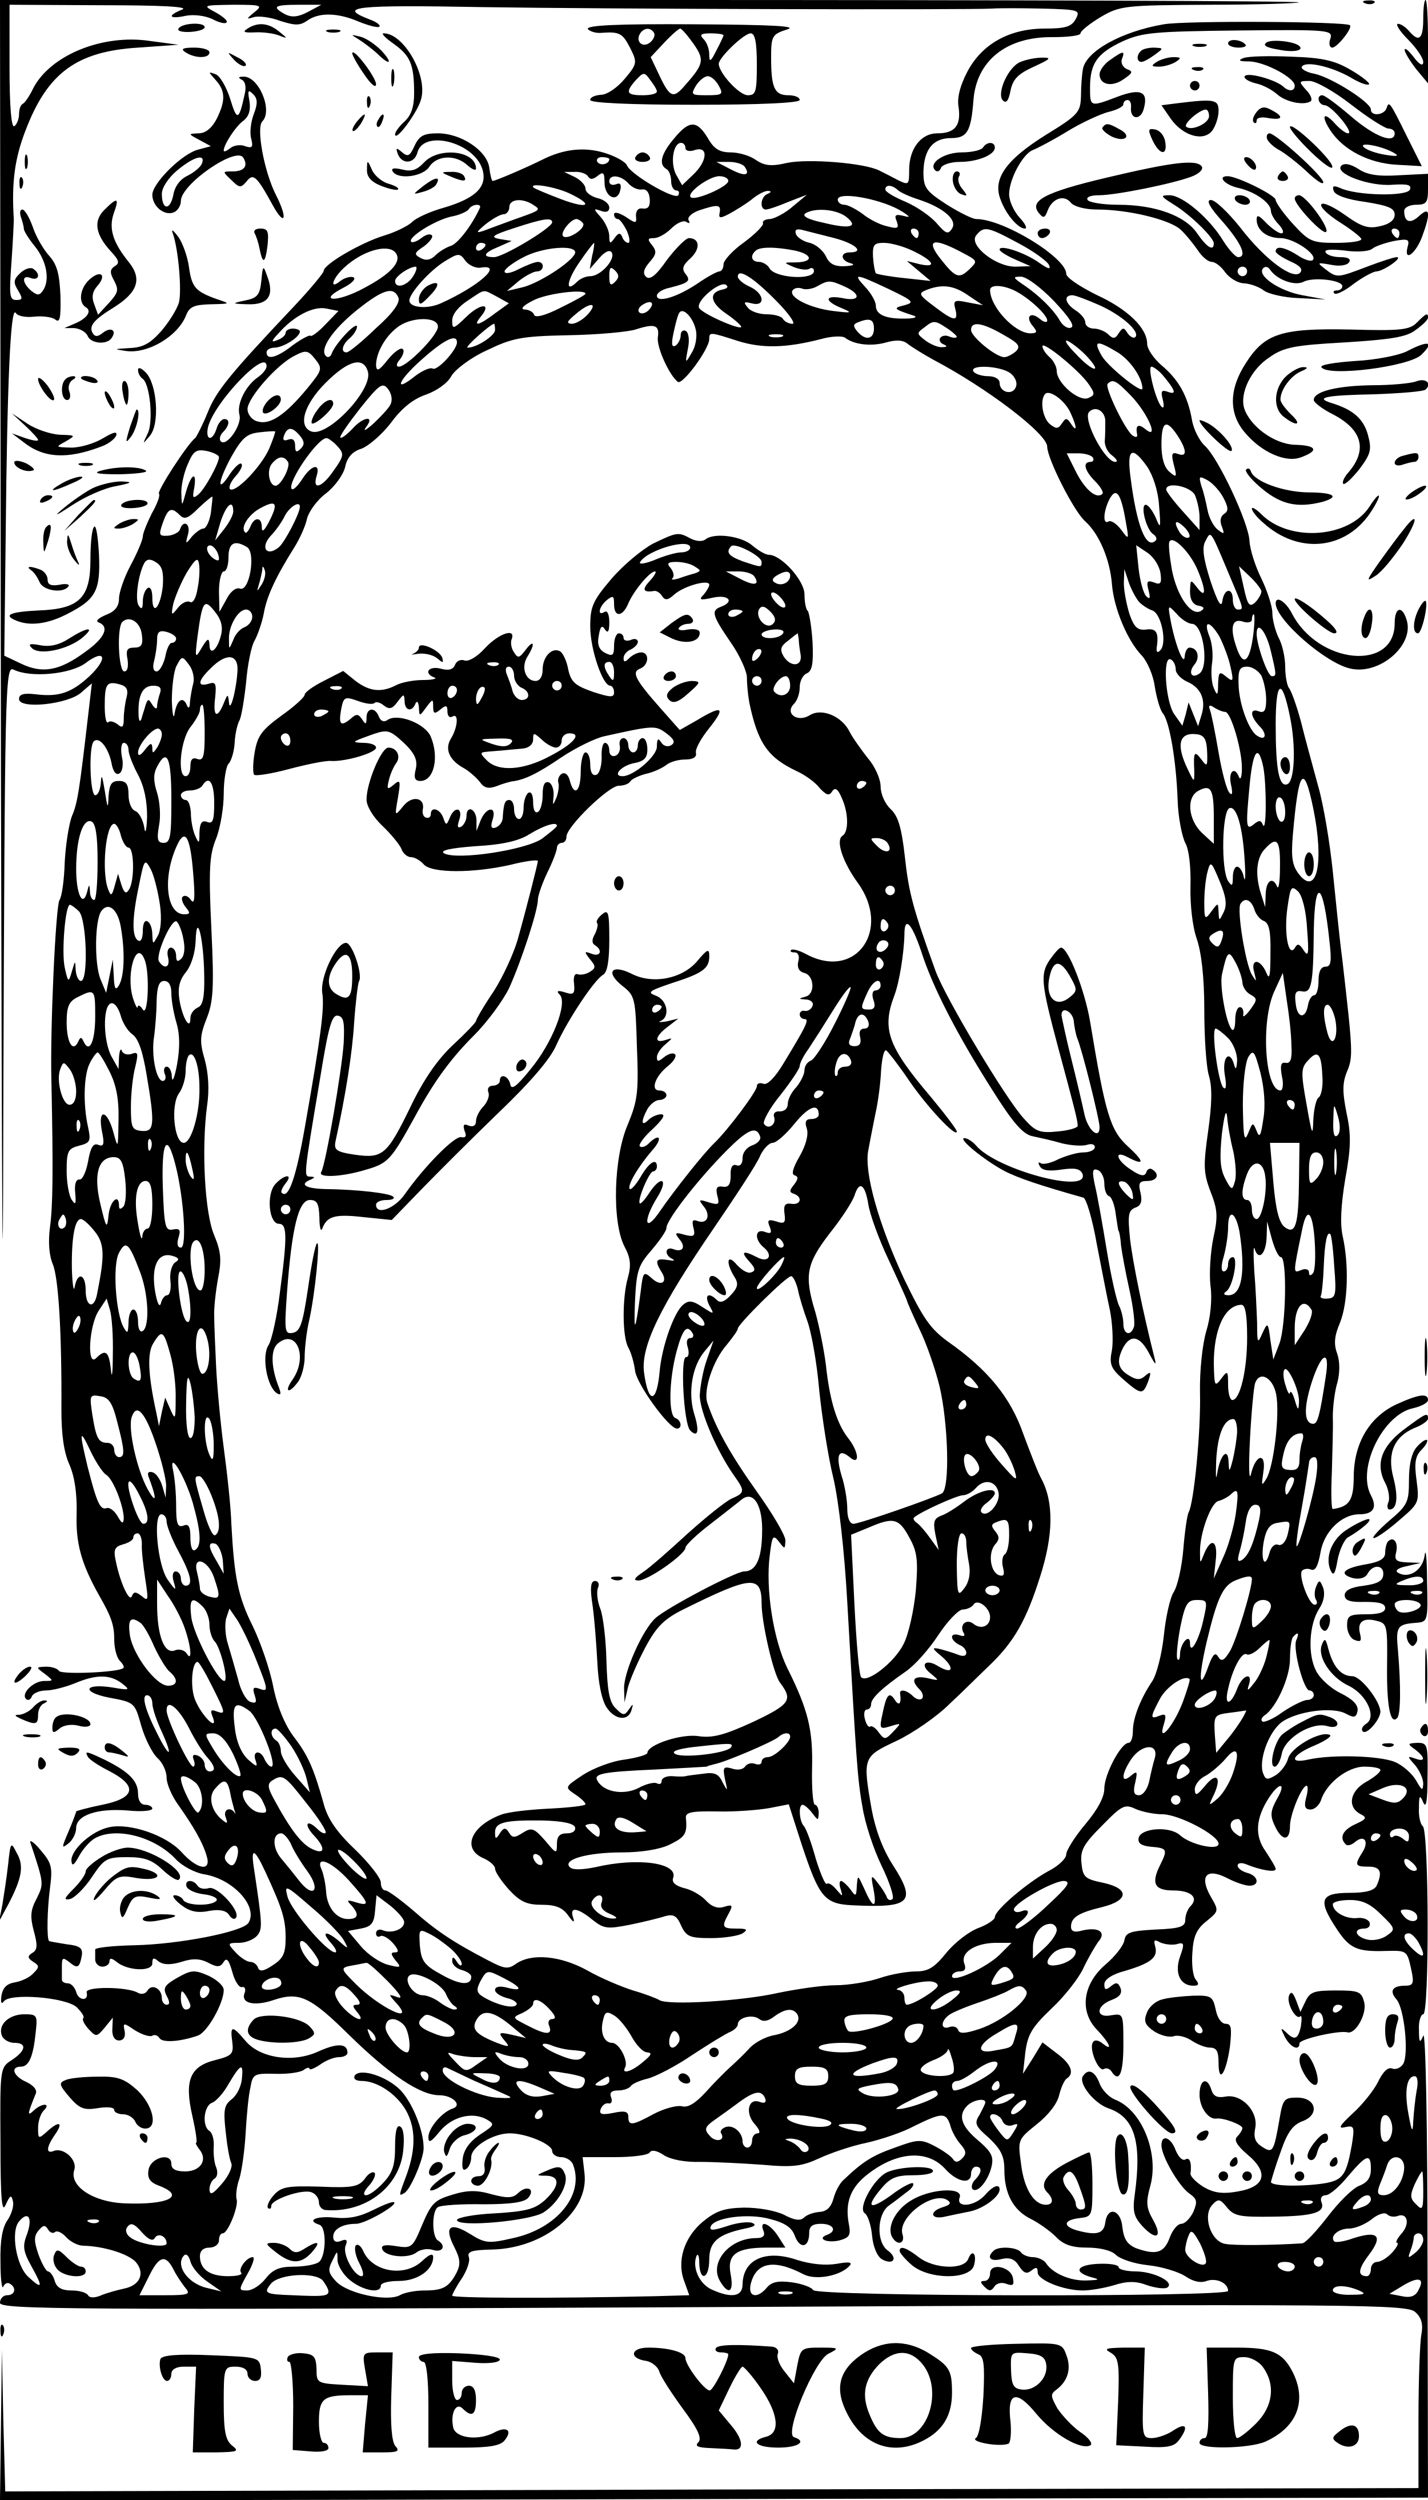 <?xml version="1.0" standalone="no"?>
<!DOCTYPE svg PUBLIC "-//W3C//DTD SVG 20010904//EN"
 "http://www.w3.org/TR/2001/REC-SVG-20010904/DTD/svg10.dtd">
<svg version="1.0" xmlns="http://www.w3.org/2000/svg"
 width="300pt" height="525pt" viewBox="0 0 300 525"
 preserveAspectRatio="xMidYMid meet">
<g transform="translate(0,525) scale(0.1,-0.1)"
fill="#000000" stroke="none">
<g>
<path d="M2 3633 c2 -982 4 -1257 5 -699 3 869 4 918 21 910 36 -18 119 -10
151 13 42 32 49 11 9 -27 -38 -35 -64 -44 -113 -38 -26 3 -35 0 -35 -10 0 -22
104 -11 131 14 l22 19 -7 -60 c-19 -164 -23 -192 -35 -219 -6 -16 -13 -59 -15
-96 -1 -37 -6 -73 -11 -80 -8 -12 -20 -273 -17 -380 4 -191 3 -264 -3 -307 -4
-31 -2 -59 6 -78 12 -29 19 -145 18 -306 0 -51 5 -89 17 -115 11 -26 16 -60
15 -104 -2 -61 10 -104 47 -170 26 -45 32 -63 32 -93 0 -18 5 -38 12 -45 6 -6
10 -13 7 -15 -10 -9 -129 -14 -135 -6 -3 5 -15 9 -27 9 -22 -1 -22 -1 -3 -15
19 -15 19 -15 -1 -15 -23 0 -50 -27 -38 -38 4 -4 10 -1 12 6 3 6 16 12 29 12
14 0 41 7 61 15 45 19 74 19 99 0 18 -14 17 -15 -18 -9 -61 10 -69 -9 -9 -21
54 -10 54 -10 68 -60 8 -27 23 -57 34 -67 10 -9 19 -27 19 -41 0 -13 11 -39
25 -58 31 -44 51 -78 59 -106 11 -34 -19 -30 -53 8 -32 35 -108 61 -151 52
-36 -7 -80 -46 -80 -70 1 -13 5 -11 16 9 8 15 23 32 34 38 44 24 125 3 169
-44 14 -15 41 -29 60 -32 61 -10 114 -68 93 -102 -12 -19 -146 -45 -239 -47
-46 -1 -83 -5 -83 -9 0 -3 0 -13 0 -21 0 -8 7 -15 15 -15 8 0 15 5 15 11 0 8
5 7 15 -1 23 -19 75 -21 75 -3 0 12 3 13 13 4 10 -7 24 -8 48 -1 24 8 40 7 57
-2 19 -10 25 -9 32 2 6 10 11 4 18 -21 5 -19 14 -33 20 -32 6 2 9 -4 6 -12 -9
-22 20 -29 61 -15 54 18 77 7 160 -75 84 -82 148 -125 188 -125 28 0 49 -21
28 -28 -22 -7 -51 -41 -51 -60 0 -13 5 -11 23 11 25 31 67 43 98 27 19 -11 19
-12 -13 -33 -22 -15 -34 -32 -36 -51 -2 -18 0 -26 7 -21 6 3 11 15 11 25 0 22
46 50 81 50 35 0 89 -23 89 -37 0 -7 9 -13 19 -13 10 0 22 -7 25 -16 24 -63
-34 -134 -126 -154 -52 -12 -59 -11 -91 9 -42 26 -55 15 -32 -29 12 -24 13
-35 4 -53 -16 -30 -28 -37 -67 -37 -18 0 -42 -4 -52 -10 -26 -14 -108 3 -133
28 -17 18 -19 25 -9 44 11 23 11 23 11 1 1 -12 13 -31 27 -42 28 -22 64 -28
64 -11 0 6 17 10 38 10 39 0 72 23 72 50 0 9 -8 6 -23 -8 -37 -35 -105 -23
-124 21 -5 11 -12 16 -16 11 -3 -6 0 -22 8 -37 8 -15 10 -27 5 -27 -16 0 -41
46 -34 64 5 12 2 15 -10 10 -10 -4 -16 -1 -16 9 0 16 20 27 48 27 19 0 87 39
80 45 -2 3 -22 -5 -44 -16 -28 -14 -51 -19 -81 -16 -39 4 -60 -6 -32 -15 16
-5 14 -69 -2 -79 -8 -5 -31 -9 -53 -9 -29 0 -43 -6 -58 -25 -11 -14 -28 -25
-39 -25 -18 0 -18 1 1 35 11 19 16 35 11 35 -13 0 -32 -26 -24 -33 3 -4 -9 -7
-28 -7 -39 0 -59 15 -59 42 0 11 7 18 20 18 11 0 20 7 20 15 0 8 3 15 8 15 11
0 34 58 29 72 -2 7 0 27 6 43 5 17 11 59 13 95 2 36 6 79 10 96 5 29 8 30 52
29 26 -1 53 3 60 8 6 5 12 6 12 3 0 -4 10 0 22 8 12 9 30 16 40 16 10 0 18 4
18 9 0 20 -21 21 -61 3 -54 -25 -124 -14 -154 23 -27 32 -32 32 -27 -3 3 -25
0 -29 -35 -38 -54 -13 -66 -43 -49 -117 7 -31 11 -57 8 -57 -2 0 1 -6 7 -14
18 -22 2 -46 -30 -46 -20 0 -29 5 -29 16 0 25 -44 13 -48 -13 -3 -17 3 -26 22
-33 58 -22 19 -41 -74 -37 -64 3 -115 36 -104 70 7 21 -22 48 -43 40 -17 -7
-16 8 3 35 18 26 8 29 -18 5 -17 -15 -18 -15 -18 8 0 14 5 30 12 37 16 16 -4
16 -21 0 -14 -13 -14 -9 4 35 4 8 -5 18 -20 25 -27 12 -34 32 -11 32 17 0 26
22 31 72 4 36 3 38 -24 38 -32 0 -56 -22 -47 -45 3 -8 15 -15 26 -15 27 0 25
-16 -5 -36 -25 -16 -25 -17 -24 -173 0 -121 3 -150 11 -131 9 20 12 22 15 8 3
-10 -3 -28 -11 -40 -11 -15 -16 -44 -15 -88 0 -36 3 -59 6 -52 2 6 9 10 14 6
14 -8 11 -24 -6 -24 -8 0 -15 -7 -15 -16 0 -14 137 -15 1478 -9 1405 7 1479 6
1496 -11 13 -12 16 -26 12 -47 -3 -16 -6 -95 -6 -176 l0 -146 -1485 -3 -1484
-4 -4 149 -3 148 -2 -158 -2 -158 1500 3 1500 3 -1 495 c0 286 -4 487 -9 475
-7 -17 -9 -15 -9 13 -1 17 4 32 9 32 13 0 12 387 -1 395 -5 4 -9 21 -8 38 0
27 2 29 9 12 6 -14 9 3 9 53 1 68 0 72 -21 72 -21 -1 -22 -2 -5 -14 22 -17 22
-27 0 -19 -17 6 -17 5 0 -14 9 -11 17 -28 17 -39 -1 -16 -3 -14 -15 7 -8 14
-28 32 -45 39 -32 13 -131 16 -181 5 -44 -10 -35 10 14 30 23 10 37 20 30 22
-21 8 -81 -27 -87 -50 -3 -12 -15 -28 -26 -35 -17 -10 -21 -10 -26 3 -11 27
11 87 38 108 31 23 107 34 136 18 17 -9 21 -8 24 6 2 12 -9 24 -35 37 -21 10
-44 31 -52 47 -18 34 -15 97 6 130 10 15 13 31 9 44 -7 18 -9 18 -15 3 -4 -9
-4 -22 0 -28 3 -5 2 -10 -3 -10 -12 0 -34 59 -27 71 3 4 12 6 19 3 9 -4 15 7
20 35 7 44 44 81 82 81 29 0 38 14 24 40 -30 57 26 171 90 183 16 4 30 11 30
17 0 15 -20 12 -66 -9 -56 -26 -89 -80 -90 -150 0 -52 -9 -65 -44 -70 -3 -1
-4 34 -2 77 1 42 3 95 2 116 0 22 4 55 10 74 5 21 5 43 -1 60 -7 19 -6 36 6
64 17 42 19 122 6 181 -6 26 -4 65 5 120 12 66 13 93 3 139 -9 45 -9 64 1 88
13 31 12 43 -10 235 -6 44 -14 127 -20 185 -6 58 -19 139 -31 180 -11 41 -28
102 -36 135 -9 33 -20 64 -25 70 -4 5 -8 25 -8 45 0 19 -6 47 -14 61 -7 15
-13 38 -13 52 0 14 -11 47 -23 72 -13 26 -24 61 -25 79 -2 39 -66 175 -94 200
-11 10 -24 35 -27 55 -9 50 -28 84 -64 114 -16 14 -30 34 -30 45 0 33 -41 73
-107 103 -34 17 -63 36 -63 44 0 34 -132 115 -189 115 -8 0 -36 14 -63 31 -43
28 -48 35 -48 68 1 47 20 71 58 71 34 0 42 14 47 79 6 83 69 134 166 133 32 0
59 3 59 8 0 5 19 20 42 34 41 24 50 25 228 26 101 0 186 3 189 5 2 3 -611 5
-1362 5 l-1367 0 2 -1617z m381 1597 c-33 -13 -28 -21 8 -13 17 3 40 0 55 -7
13 -7 27 -11 30 -7 3 3 -7 12 -23 21 -28 15 -27 15 36 16 61 0 64 -1 45 -16
-17 -14 -17 -15 -1 -10 10 3 35 0 56 -8 32 -10 41 -10 57 1 24 17 63 17 109
-3 20 -8 40 -13 42 -10 3 3 -6 10 -20 15 -70 27 -33 31 240 26 252 -4 1020 -6
1068 -3 11 1 57 1 103 0 79 -2 82 -3 72 -22 -9 -16 -21 -20 -65 -20 -74 0
-132 -32 -163 -91 -15 -29 -22 -55 -18 -75 5 -38 -8 -54 -45 -54 -34 0 -59
-32 -59 -77 0 -31 -1 -32 -22 -22 -13 7 -31 16 -41 21 -32 16 -149 25 -193 16
-34 -8 -48 -6 -66 6 -12 9 -36 16 -53 16 -23 0 -35 7 -48 30 -23 38 -39 38
-71 -1 -27 -32 -33 -54 -16 -64 6 -3 10 -15 10 -26 0 -10 5 -19 11 -19 5 0 7
-4 4 -10 -7 -11 -101 44 -108 63 -3 7 -24 19 -47 26 -43 13 -86 8 -130 -14
-32 -16 -99 -45 -105 -45 -2 0 -5 12 -7 27 -4 36 -59 73 -108 73 -30 0 -39 -5
-49 -26 -10 -22 -14 -24 -26 -14 -13 11 -14 10 -9 -4 9 -22 35 -20 41 4 13 48
117 22 136 -34 12 -37 -12 -62 -80 -82 -29 -8 -60 -22 -68 -31 -9 -8 -35 -21
-59 -28 -48 -15 -126 -60 -126 -74 0 -4 -28 -38 -62 -74 -135 -143 -164 -178
-182 -224 -11 -27 -23 -50 -26 -53 -16 -12 -81 -112 -76 -117 3 -3 -4 -22 -15
-41 -10 -20 -19 -42 -19 -49 0 -6 -11 -33 -25 -59 -14 -26 -25 -58 -25 -71 0
-16 -8 -27 -27 -34 -16 -7 -23 -13 -16 -16 24 -9 13 -33 -28 -62 -54 -40 -90
-46 -134 -25 l-36 17 3 256 c3 311 10 480 21 464 4 -7 21 -10 39 -8 18 2 38
-1 44 -6 10 -8 12 3 11 50 -2 45 -7 65 -23 83 -12 13 -28 40 -35 61 -7 20 -17
37 -22 37 -5 0 -6 -7 -3 -16 3 -9 6 -19 6 -24 0 -5 10 -21 23 -37 25 -31 32
-70 18 -92 -8 -12 -12 -12 -25 -2 -20 17 -21 35 -1 27 17 -6 21 9 4 20 -6 3
-18 -1 -27 -10 -14 -13 -14 -20 -4 -36 10 -17 10 -20 -4 -20 -14 0 -15 10 -10
78 3 42 5 84 5 92 -5 77 2 128 25 187 46 120 107 165 236 173 l85 6 -60 8
c-100 15 -209 -30 -245 -99 -8 -17 -18 -31 -22 -33 -5 -2 -8 -12 -8 -22 0 -10
-5 -22 -10 -25 -6 -4 -10 40 -10 124 l0 131 193 -1 c125 0 184 -3 170 -9z
m264 -5 c-21 -11 -34 -12 -48 -5 -29 16 -23 20 29 20 l47 0 -28 -15z m793
-286 c0 -6 9 -8 20 -4 29 9 26 -24 -4 -52 l-23 -22 -13 23 c-12 24 -6 66 11
66 5 0 9 -5 9 -11z m-160 -23 c0 -11 -19 -15 -25 -6 -3 5 1 10 9 10 9 0 16 -2
16 -4z m285 -17 c12 -18 -1 -20 -31 -4 l-29 15 27 0 c15 0 30 -5 33 -11z
m-330 -19 c5 -8 11 -7 21 1 11 9 14 7 14 -14 0 -30 26 -44 33 -17 3 13 0 17
-9 13 -8 -3 -14 0 -14 6 0 16 25 13 40 -4 7 -8 19 -14 28 -13 9 2 16 -5 17
-20 1 -15 -3 -21 -14 -20 -10 2 -15 -4 -15 -15 2 -17 0 -17 -22 -2 -13 8 -24
11 -24 5 0 -5 3 -10 8 -10 4 0 12 -11 19 -25 6 -14 7 -25 3 -25 -5 0 -11 6
-13 13 -4 9 -8 8 -16 -3 -9 -13 -11 -12 -11 4 0 11 -8 28 -17 39 -17 19 -17
20 0 14 11 -4 17 -1 17 7 0 8 -11 17 -25 20 -14 4 -25 12 -25 20 0 7 -10 18
-22 24 l-23 11 22 0 c12 1 25 -4 28 -9z m295 -10 c0 -12 -71 -43 -79 -34 -9 9
39 44 60 44 10 0 19 -4 19 -10z m-334 -26 c53 -25 40 -34 -18 -12 -29 11 -55
22 -57 24 -11 11 45 2 75 -12z m690 7 c5 -5 25 -14 44 -20 52 -17 82 -43 70
-61 -8 -13 -13 -11 -32 11 -13 15 -42 35 -65 45 -24 10 -43 21 -43 26 0 11 14
10 26 -1z m-273 -8 c-15 -5 -18 -33 -4 -33 5 0 26 7 47 16 l39 15 -30 -25
c-16 -14 -38 -25 -47 -26 -10 0 -17 -4 -15 -9 1 -5 -17 -23 -40 -40 -24 -17
-43 -38 -43 -46 0 -8 -4 -15 -9 -15 -4 0 -25 -11 -45 -25 -43 -29 -86 -42 -86
-26 0 6 12 14 28 17 39 10 44 14 32 29 -8 10 -6 18 11 33 21 20 19 42 -4 42
-7 -1 -27 -21 -46 -46 -23 -33 -36 -43 -44 -35 -7 7 -5 16 8 31 14 16 15 22 5
35 -10 12 -10 15 4 15 9 0 25 9 36 20 12 12 26 18 32 14 6 -4 8 -3 5 3 -4 6 5
15 21 21 39 13 47 13 44 -4 -3 -13 1 -13 20 -3 13 7 34 20 47 30 13 11 29 19
35 18 7 0 6 -3 -1 -6z m275 -33 c22 -13 27 -18 13 -14 -20 5 -23 3 -17 -11 5
-15 2 -16 -21 -10 -14 3 -38 15 -51 26 -14 10 -31 19 -38 19 -8 0 -14 5 -14
11 0 17 83 3 128 -21z m-768 10 c17 -11 17 -11 -40 -31 -25 -9 -54 -20 -65
-24 -16 -5 -15 -3 5 14 14 11 31 21 38 21 6 0 12 7 12 15 0 17 27 20 50 5z
m-112 -7 c-17 -37 -46 -74 -60 -79 -10 -3 -25 -12 -33 -20 -10 -10 -20 -12
-31 -6 -15 8 -14 11 7 25 12 9 20 20 16 23 -4 4 -13 1 -22 -6 -9 -7 -18 -10
-21 -8 -9 9 49 45 83 53 18 3 35 11 38 16 7 11 28 12 23 2z m768 -17 c29 -22
12 -28 -45 -14 -33 7 -47 14 -39 20 20 12 62 9 84 -6z m-616 -13 c-1 -12 -103
-73 -122 -73 -26 0 -22 9 10 22 l27 12 -25 4 c-21 4 -16 8 30 23 61 20 80 23
80 12z m65 -2 c6 -11 -33 -36 -42 -27 -7 7 16 36 28 36 4 0 10 -4 14 -9z m528
-31 c45 -12 64 -30 32 -30 -21 0 -19 -18 3 -23 9 -3 4 -5 -13 -6 -22 -1 -33 5
-40 21 -6 12 -21 25 -34 28 -14 3 -27 12 -29 19 -3 9 2 11 14 8 11 -3 40 -10
67 -17z m177 10 c0 -5 -2 -10 -4 -10 -3 0 -8 5 -11 10 -3 6 -1 10 4 10 6 0 11
-4 11 -10z m210 -21 c32 -17 61 -38 64 -46 4 -10 -2 -8 -22 6 -30 21 -82 38
-82 27 0 -4 15 -13 33 -21 l32 -14 -32 -1 c-42 0 -99 46 -82 66 16 20 24 18
89 -17z m-1120 -3 c0 -3 -4 -8 -10 -11 -5 -3 -10 -1 -10 4 0 6 5 11 10 11 6 0
10 -2 10 -4z m224 -23 l-5 -28 20 23 c12 14 22 18 26 12 9 -14 -23 -50 -45
-50 -9 0 -21 -5 -28 -12 -25 -25 -22 2 5 41 15 22 29 40 31 41 1 0 0 -12 -4
-27z m672 11 c45 -21 54 -37 17 -29 l-28 7 25 -21 25 -21 -55 6 c-30 3 -57 8
-60 10 -2 3 -5 19 -6 35 -1 25 2 29 23 29 14 0 40 -7 59 -16z m97 0 c42 -22
42 -21 24 -39 -22 -21 -29 -19 -60 20 -32 40 -19 47 36 19z m-1179 -10 c7 -19
-21 -45 -81 -75 -52 -25 -83 -20 -33 6 20 10 29 20 22 23 -7 2 -19 -2 -27 -8
-24 -20 -17 5 8 28 42 39 101 53 111 26z m374 4 c-7 -19 -79 -65 -113 -72
l-30 -7 25 21 c14 11 31 20 38 20 15 0 17 20 2 20 -6 0 -24 -7 -40 -15 -17 -9
-30 -11 -30 -5 0 5 17 18 38 29 42 23 116 28 110 9z m461 6 c38 -8 41 -24 4
-25 -28 0 -28 0 -5 -10 13 -5 28 -7 33 -3 5 3 9 0 9 -5 0 -20 -81 -15 -93 5
-4 8 -15 14 -22 14 -16 0 -20 12 -8 23 8 9 41 9 82 1z m-659 -36 c49 8 -4 -39
-84 -75 -29 -13 -66 -9 -66 6 0 15 43 63 74 82 29 18 32 18 44 1 7 -9 22 -16
32 -14z m-142 -18 c-13 -21 -38 -27 -38 -10 0 9 28 29 43 30 4 0 2 -9 -5 -20z
m424 -12 c-9 -9 -12 -7 -12 12 0 19 3 21 12 12 9 -9 9 -15 0 -24z m339 -40
c26 -26 41 -48 34 -48 -8 0 -17 5 -20 10 -3 6 -19 10 -34 10 -16 0 -34 6 -40
14 -10 12 -8 13 8 9 30 -8 27 21 -4 35 -14 6 -25 16 -25 21 0 19 33 -2 81 -51z
m236 25 c52 -25 55 -28 33 -34 -25 -6 -23 -8 20 -22 8 -3 1 -6 -17 -6 -42 -1
-63 8 -63 27 0 9 -10 26 -22 39 -28 30 -21 29 49 -4z m347 -25 c32 -34 45 -53
36 -56 -7 -3 -17 4 -23 14 -13 23 -44 54 -77 76 -22 15 -23 17 -6 17 11 1 42
-22 70 -51z m-696 24 c-30 -6 -26 -28 8 -51 19 -13 33 -26 31 -28 -6 -5 -81
28 -88 40 -9 13 42 57 56 49 6 -4 3 -8 -7 -10z m257 6 c35 -16 32 -32 -5 -24
-38 7 -39 -6 -2 -21 24 -10 22 -11 -18 -6 -49 6 -94 29 -85 43 3 5 12 7 20 4
7 -3 22 -1 32 5 23 13 27 13 58 -1z m260 -19 l30 -20 -32 6 c-28 6 -31 4 -26
-14 7 -28 -3 -26 -45 6 -32 24 -33 27 -16 34 33 13 58 10 89 -12z m98 10 c29
-15 67 -50 67 -62 0 -5 -7 -4 -15 3 -20 17 -32 5 -15 -15 10 -12 9 -15 -6 -15
-33 1 -84 56 -84 91 0 12 27 11 53 -2z m-1296 -14 c4 -11 -12 -33 -48 -65 -29
-28 -56 -50 -61 -50 -13 0 -9 17 7 30 8 7 15 18 15 24 -1 12 -45 -35 -53 -56
-2 -7 -8 -10 -12 -6 -15 14 14 56 65 97 55 44 77 50 87 26z m207 2 l25 -14
-29 -21 c-34 -26 -48 -29 -30 -7 24 29 0 29 -30 0 -28 -27 -30 -27 -30 -8 0
13 13 29 33 42 38 25 30 24 61 8z m186 6 c0 -2 -23 -15 -52 -29 -33 -17 -54
-22 -56 -15 -2 6 -11 11 -20 11 -10 1 -2 9 18 19 28 15 110 25 110 14z m1080
-24 c47 -21 86 -56 75 -67 -3 -3 -10 0 -16 8 -8 13 -10 13 -19 0 -7 -12 -12
-12 -22 -2 -6 6 -20 12 -30 12 -10 0 -18 6 -18 13 0 7 -9 18 -20 25 -22 14
-27 32 -7 32 6 0 32 -10 57 -21z m-948 -11 c-6 -6 -15 -8 -19 -4 -4 4 -1 11 7
16 19 12 27 3 12 -12z m-678 -29 c-15 -16 -30 -27 -32 -24 -2 2 -19 -7 -37
-20 -33 -26 -55 -32 -55 -15 0 6 8 10 18 10 18 1 52 22 52 34 0 3 -7 6 -15 6
-8 0 -15 -4 -15 -9 0 -5 -8 -12 -17 -15 -14 -6 -14 -3 3 15 31 35 72 57 100
51 l25 -5 -27 -28z m551 21 c-10 -11 -25 -20 -34 -20 -12 1 -10 5 8 20 30 26
49 26 26 0z m227 -34 c3 -13 -1 -35 -9 -47 -13 -23 -14 -23 -8 8 4 18 2 34 -4
38 -6 3 -11 -1 -11 -9 0 -8 -5 -18 -11 -22 -8 -4 -9 4 -4 27 4 19 9 38 12 42
8 13 30 -11 35 -37z m-542 8 c0 -18 -65 -84 -82 -84 -6 0 -6 6 2 15 7 9 10 19
6 22 -4 4 -18 -6 -31 -22 -19 -24 -24 -26 -25 -12 0 25 18 59 44 79 28 23 86
24 86 2z m916 -4 c0 -23 -18 -26 -35 -6 -9 11 -9 15 1 19 25 10 34 7 34 -13z
m174 -17 c0 -3 -7 -3 -15 0 -8 4 -17 2 -20 -3 -3 -4 1 -11 7 -13 9 -4 8 -6 -3
-6 -8 -1 -24 6 -35 14 -19 15 -19 15 0 29 16 13 21 13 42 -1 13 -8 24 -18 24
-20z m-970 14 c0 -12 -40 -38 -58 -37 -6 1 49 50 56 50 1 0 2 -6 2 -13z m342
-15 c-3 -21 24 -80 42 -94 10 -7 66 69 66 90 0 15 1 15 60 -4 51 -16 101 -15
175 4 21 6 44 7 50 3 19 -15 56 -19 87 -10 22 6 36 5 46 -4 8 -6 32 -21 52
-32 114 -60 240 -156 240 -183 0 -25 56 -136 80 -157 29 -26 52 -80 56 -132 4
-50 32 -118 63 -150 11 -12 24 -41 27 -65 4 -24 11 -49 17 -56 14 -17 28 -99
31 -182 1 -36 9 -76 16 -90 8 -14 12 -51 11 -91 -1 -38 4 -84 13 -110 10 -29
16 -81 16 -149 0 -58 4 -121 10 -140 7 -24 6 -60 -2 -116 -10 -71 -10 -87 5
-126 15 -38 16 -53 6 -98 -6 -29 -9 -75 -6 -100 4 -29 0 -67 -9 -96 -8 -28
-14 -83 -13 -129 2 -81 -13 -233 -24 -251 -3 -6 -8 -40 -11 -77 -3 -37 -12
-77 -20 -90 -8 -12 -17 -53 -21 -92 -4 -38 -15 -81 -24 -95 -25 -37 -41 -78
-41 -105 0 -14 -4 -25 -9 -25 -16 0 -51 -66 -51 -96 0 -18 -14 -44 -40 -75
-22 -26 -40 -55 -40 -63 0 -9 -17 -25 -37 -35 -44 -24 -113 -82 -113 -97 0 -5
-16 -16 -35 -23 -19 -7 -49 -30 -67 -52 -25 -31 -38 -39 -64 -39 -18 0 -53 -6
-76 -14 -24 -8 -65 -15 -93 -15 -27 0 -81 -8 -120 -16 -74 -17 -233 -27 -250
-15 -5 3 -30 13 -55 20 -25 8 -68 26 -96 42 -56 31 -117 37 -150 14 -17 -12
-24 -11 -60 8 -71 37 -106 60 -156 104 -27 23 -53 42 -58 42 -6 0 -10 7 -10
17 0 9 -24 40 -54 69 -39 37 -58 65 -66 96 -21 75 -33 102 -63 141 -18 24 -34
61 -43 105 -7 37 -27 94 -43 127 -31 62 -39 103 -45 215 -1 36 -9 108 -16 160
-7 52 -14 129 -16 170 -2 41 -4 89 -4 105 -1 17 3 52 8 80 8 40 6 57 -8 91
-20 46 -27 182 -15 272 5 33 3 68 -5 97 -11 38 -10 50 4 86 14 35 16 64 10
189 -6 125 -4 155 10 189 9 23 16 65 16 94 0 29 5 58 10 63 6 6 12 26 13 45 1
19 6 39 10 46 4 7 10 43 14 80 3 37 11 77 18 88 6 11 15 36 19 56 6 36 25 77
64 139 12 19 24 46 27 61 4 15 21 39 40 53 19 15 36 39 40 55 4 20 15 33 35
39 15 6 43 30 62 55 22 30 46 49 72 58 23 8 46 24 54 39 8 14 41 39 74 54 54
26 72 30 171 32 62 1 126 7 142 12 40 13 51 10 47 -16z m726 5 c32 -18 37 -24
26 -35 -7 -6 -18 -12 -24 -12 -18 0 -70 43 -70 57 0 19 23 16 68 -10z m-465
-4 c-7 -2 -19 -2 -25 0 -7 3 -2 5 12 5 14 0 19 -2 13 -5z m-683 -12 c0 -16
-42 -61 -51 -55 -5 3 -21 -4 -36 -15 -47 -38 -38 -11 13 34 47 42 74 55 74 36z
m1324 -30 c34 -37 11 -32 -24 6 -21 21 -26 32 -15 26 11 -6 29 -21 39 -32z m4
-59 c13 -19 12 -22 -2 -28 -20 -8 -66 32 -66 57 0 9 -7 22 -15 29 -8 7 -15 17
-15 23 0 12 79 -52 98 -81z m60 68 c26 -16 52 -53 52 -76 0 -12 -71 45 -85 68
-19 33 -12 35 33 8z m-1702 -75 c-47 -57 -79 -78 -105 -70 -12 3 -21 15 -21
26 0 23 62 94 99 112 23 12 28 12 43 -7 16 -20 15 -23 -16 -61z m-86 46 c0 -6
-8 -16 -18 -23 -26 -18 -45 -56 -39 -79 6 -21 -27 -68 -39 -56 -4 4 -2 13 4
19 14 14 16 28 3 28 -5 0 -13 -9 -16 -20 -9 -28 -24 -25 -18 3 13 52 123 167
123 128z m213 -12 c10 -38 -85 -138 -119 -125 -29 11 -15 57 30 102 48 48 80
56 89 23z m1350 -3 c10 -8 15 -20 11 -29 -7 -18 -34 -11 -34 9 0 8 -10 14 -24
14 -14 0 -28 5 -31 10 -9 15 57 12 78 -4z m319 -3 c27 -32 31 -43 12 -36 -14
5 -16 2 -11 -17 3 -13 2 -19 -3 -14 -12 13 -30 84 -21 84 4 0 15 -8 23 -17z
m-1622 -63 c-4 -8 -21 -26 -36 -40 -16 -14 -22 -17 -15 -7 20 26 -7 22 -30 -5
-11 -11 -21 -19 -24 -17 -2 3 17 30 42 62 41 51 47 55 59 39 7 -10 9 -23 4
-32z m1557 18 c35 -37 59 -94 29 -69 -15 12 -21 8 -17 -12 1 -5 -3 -6 -9 -2
-15 9 -60 102 -53 109 11 11 18 7 50 -26z m-128 -35 c14 -30 14 -43 1 -23 -9
13 -11 13 -19 1 -8 -12 -12 -12 -25 -2 -16 13 -22 52 -10 64 10 9 42 -15 53
-40z m73 -15 c0 -13 0 -32 -1 -43 -1 -11 6 -25 16 -32 9 -7 12 -13 6 -13 -22
0 -69 90 -55 105 13 13 32 3 34 -17z m152 -33 c20 -31 20 -46 0 -38 -12 4 -14
0 -8 -23 7 -26 6 -28 -9 -15 -11 9 -17 29 -17 57 0 50 10 55 34 19z m-1908
-26 c-16 -38 -72 -96 -83 -86 -3 4 2 16 12 27 10 11 16 23 12 26 -3 3 -13 -6
-23 -20 -28 -44 -28 -21 1 33 23 41 33 50 59 53 17 2 32 3 34 2 1 0 -4 -16
-12 -35z m64 26 c10 -12 10 -19 2 -27 -9 -9 -12 -8 -12 6 0 12 -5 16 -14 13
-10 -4 -13 -1 -9 9 7 18 17 18 33 -1z m76 -19 c18 -19 18 -22 -7 -57 -23 -33
-43 -39 -34 -9 9 28 -10 25 -30 -6 -9 -14 -19 -24 -22 -21 -11 12 54 107 73
107 3 0 12 -6 20 -14z m-246 -26 c0 -13 -30 -68 -44 -79 -11 -9 -12 -6 -8 14
6 36 -6 31 -17 -7 -9 -33 -9 -33 -10 -5 -1 15 5 43 13 61 12 29 18 33 40 29
14 -3 26 -9 26 -13z m1836 -1 c3 -5 0 -9 -5 -9 -17 0 -13 -18 10 -41 11 -11
18 -23 15 -26 -12 -12 -36 8 -55 45 l-20 40 25 0 c13 0 27 -4 30 -9z m114 -19
c12 -18 23 -50 25 -82 4 -48 3 -50 -7 -25 -7 15 -16 27 -21 27 -12 0 1 -53 16
-62 6 -4 8 -10 5 -13 -20 -20 -40 30 -53 133 -8 60 3 67 35 22z m-1805 10 c6
-10 -15 -50 -26 -50 -14 0 -19 33 -8 46 13 16 25 18 34 4z m1965 -75 c11 -21
11 -28 2 -34 -8 -5 -10 -15 -5 -27 6 -16 5 -17 -9 -6 -9 7 -18 25 -21 40 -3
15 -8 38 -13 51 -6 21 -5 22 12 13 11 -6 26 -22 34 -37z m-60 6 c5 -11 10 -32
10 -47 l0 -27 -35 39 c-19 21 -35 42 -35 46 0 17 50 7 60 -11z m-145 -56 c7
-39 7 -40 -10 -17 -9 12 -21 20 -26 17 -13 -8 -11 22 2 47 14 26 24 12 34 -47z
m-1922 18 c-3 -18 -10 -33 -16 -33 -5 0 -16 -8 -24 -17 -13 -17 -14 -16 -8 5
6 22 -10 32 -17 10 -2 -6 -14 -12 -25 -13 -19 -1 -20 1 -11 27 11 31 18 34 36
16 10 -10 18 -6 39 15 15 14 28 25 29 24 1 -1 -1 -17 -3 -34z m122 -19 c-10
-19 -15 -23 -15 -11 0 22 -16 22 -24 1 -4 -9 -9 -15 -11 -12 -11 10 8 39 34
52 32 17 36 9 16 -30z m-75 22 c0 -8 -9 -24 -19 -37 l-19 -24 11 38 c12 37 27
50 27 23z m140 10 c0 -14 -32 -75 -44 -85 -25 -21 -40 -2 -18 23 11 11 25 31
31 44 10 18 31 31 31 18z m1867 -65 c-5 -2 -13 3 -18 10 -15 24 -10 30 9 12
10 -10 14 -20 9 -22z m82 -70 c35 -83 35 -81 21 -81 -5 0 -10 9 -10 20 0 27
-18 25 -22 -2 -2 -16 -10 -3 -25 42 -15 47 -18 70 -11 83 12 23 10 26 47 -62z
m-63 2 c18 -43 18 -62 -1 -37 -14 18 -14 18 -15 -8 0 -17 6 -28 18 -30 12 -2
13 -6 5 -11 -20 -12 -50 30 -61 86 -5 29 -8 56 -5 60 8 13 44 -24 59 -60z
m-2056 23 c0 -5 -7 -3 -15 4 -8 7 -12 17 -9 22 7 10 24 -9 24 -26z m59 25 c19
-12 5 -95 -15 -87 -8 3 -20 -6 -28 -22 l-15 -27 -1 43 c0 23 5 42 10 42 6 0
10 14 10 30 0 30 13 37 39 21z m1919 -55 c3 -21 0 -25 -14 -19 -14 5 -16 2
-11 -17 4 -16 3 -20 -5 -12 -6 6 -13 32 -16 58 l-5 49 24 -16 c13 -9 25 -28
27 -43z m-2096 -27 c-5 -45 -22 -64 -22 -24 0 15 -4 24 -10 20 -5 -3 -10 -16
-10 -28 0 -16 -3 -18 -9 -8 -8 13 0 68 13 90 5 7 12 8 24 0 13 -8 16 -21 14
-50z m73 -5 c-3 -20 -10 -32 -16 -28 -6 3 -17 -2 -25 -12 -14 -18 -15 -17 -10
8 4 15 16 44 28 65 18 29 24 34 26 19 2 -10 1 -33 -3 -52z m135 9 c-11 -17
-11 -17 -6 0 3 10 6 24 7 30 0 9 2 9 5 0 3 -7 0 -20 -6 -30z m2100 -15 c0 -5
-6 -16 -13 -23 -12 -11 -16 -6 -24 31 l-10 45 23 -22 c13 -12 24 -27 24 -31z
m-256 -23 c6 -6 18 -14 27 -17 19 -7 31 -68 17 -83 -6 -7 -9 -5 -8 5 5 32 -1
41 -22 38 -18 -2 -25 4 -35 32 -6 19 -12 49 -12 65 l1 30 10 -30 c6 -16 16
-34 22 -40z m-1930 -70 c-8 -31 -24 -43 -24 -18 -1 14 -4 13 -16 -7 -14 -24
-15 -23 -9 24 10 74 14 80 36 52 14 -17 18 -33 13 -51z m2040 25 c24 0 37 -92
15 -105 -16 -11 -23 3 -10 19 13 15 7 36 -10 36 -5 0 -9 -8 -10 -17 -1 -25
-19 20 -29 70 -7 38 -7 38 12 18 10 -12 25 -21 32 -21z m-1974 15 c0 -9 -7
-18 -16 -22 -9 -3 -20 -15 -24 -27 -9 -21 -9 -21 -9 2 -1 27 19 62 36 62 7 0
13 -7 13 -15z m2103 -37 c-7 -56 -20 -68 -33 -34 -17 45 -13 68 10 61 11 -4
20 -2 20 4 0 6 2 11 4 11 2 0 2 -19 -1 -42z m-2335 -1 c3 -21 -1 -27 -16 -27
-15 0 -18 -5 -14 -25 2 -15 0 -25 -7 -25 -12 0 -16 92 -4 104 15 14 38 0 41
-27z m2264 -4 c8 -16 19 -44 23 -63 7 -31 6 -33 -9 -21 -14 12 -16 10 -17 -15
0 -25 -2 -26 -9 -9 -5 11 -6 34 -4 50 3 17 1 43 -5 58 -14 35 0 35 21 0z
m-2192 -4 c0 -5 -4 -9 -9 -9 -5 0 -11 -13 -14 -30 -4 -16 -12 -30 -18 -30 -7
0 -9 9 -5 23 3 12 6 32 6 44 0 16 5 20 20 16 11 -3 20 -9 20 -14z m2299 -23
c13 -54 13 -56 3 -56 -9 0 -32 66 -32 89 0 28 19 7 29 -33z m-2263 -71 c-3
-11 -6 -29 -7 -40 0 -11 -3 -14 -6 -7 -8 21 -21 13 -26 -15 -2 -16 -5 -4 -6
25 0 29 4 63 10 74 11 21 12 21 26 2 8 -10 12 -28 9 -39z m93 28 c-2 -41 -16
-93 -18 -68 -2 19 -3 18 -11 -2 -14 -34 -23 -28 -18 12 3 30 1 34 -14 29 -24
-7 -23 6 5 33 32 32 57 30 56 -4z m1971 1 c0 -8 11 -20 25 -26 29 -13 39 -39
29 -70 l-7 -23 -10 25 -10 25 -6 -25 -7 -24 -17 24 c-19 27 -25 126 -7 115 6
-3 10 -13 10 -21z m180 -13 c5 -11 10 -33 10 -50 0 -23 -4 -29 -15 -25 -20 8
-19 -10 1 -31 17 -17 13 -32 -5 -20 -17 10 -38 66 -39 108 -1 30 2 37 18 37
11 0 24 -9 30 -19z m-2384 -45 c-3 -11 -6 -32 -6 -45 0 -18 -3 -21 -13 -12 -8
6 -17 8 -20 4 -4 -3 -7 12 -7 34 0 47 4 53 31 46 15 -4 19 -11 15 -27z m70 8
c-3 -9 -6 -21 -6 -27 0 -7 -4 -6 -10 3 -8 13 -9 13 -14 0 -2 -8 -7 -22 -9 -30
-3 -8 -6 -3 -6 12 -1 39 9 58 31 58 14 0 18 -5 14 -16z m2374 -49 c13 -63 10
-137 -6 -142 -17 -6 -24 32 -24 125 0 94 13 101 30 17z m-2280 -35 c0 -49 -3
-58 -15 -54 -10 4 -15 0 -15 -15 0 -12 -4 -21 -10 -21 -18 0 -11 76 10 103 11
14 20 30 20 36 0 6 2 11 5 11 3 0 5 -27 5 -60z m2144 45 c12 0 36 -82 35 -120
0 -16 -3 -24 -6 -17 -9 24 -23 12 -17 -15 4 -18 3 -25 -3 -18 -6 6 -16 44 -23
85 -7 41 -15 81 -18 89 -4 10 -1 12 9 5 8 -5 18 -9 23 -9z m-2234 -47 c0 -7
-5 -20 -10 -28 -9 -13 -10 -13 -10 0 -1 11 -4 10 -15 -4 -10 -13 -15 -15 -15
-6 0 15 29 50 42 50 4 0 8 -6 8 -12z m2196 -37 c1 -31 0 -32 -12 -16 -15 20
-17 16 -15 -25 0 -24 0 -24 -14 5 -25 52 -18 78 20 73 15 -2 20 -11 21 -37z
m-2302 -22 c3 -19 10 -28 17 -23 6 3 9 19 5 35 -3 16 -1 29 4 29 6 0 10 -7 10
-15 0 -8 9 -32 20 -52 13 -25 19 -54 19 -88 -1 -30 -4 -39 -6 -22 -3 16 -11
31 -19 34 -8 3 -14 18 -14 34 0 22 -5 29 -20 29 -16 0 -20 -7 -22 -32 -1 -28
-2 -27 -8 12 -5 30 -7 36 -8 18 -1 -16 -6 -28 -12 -28 -11 0 -14 103 -3 113
11 11 30 -12 37 -44z m2420 -10 c7 -37 7 -140 -1 -121 -4 10 -8 10 -19 1 -17
-14 -17 -4 -8 90 7 67 18 78 28 30z m-2294 -69 c0 -76 -2 -90 -16 -90 -13 0
-15 7 -10 36 4 19 2 50 -4 69 -8 25 -8 40 0 55 21 40 30 20 30 -70z m2399 -18
c23 -112 8 -186 -30 -138 -14 18 -17 35 -13 82 12 139 23 153 43 56z m-2309
12 c0 -37 -3 -45 -15 -40 -11 4 -15 -2 -16 -22 0 -24 -1 -25 -9 -7 -5 11 -9
32 -9 48 -1 15 -5 27 -11 27 -5 0 -10 5 -10 10 0 6 9 10 19 10 11 0 23 5 26
10 14 23 25 7 25 -36z m2100 -31 l0 -55 -25 23 c-29 28 -33 74 -8 88 27 15 33
4 33 -56z m150 11 c0 -14 -4 -22 -10 -19 -5 3 -10 17 -10 31 0 14 4 22 10 19
6 -3 10 -17 10 -31z m-85 -104 c2 -30 1 -45 -2 -32 -2 12 -9 22 -14 22 -5 0
-9 -10 -9 -22 0 -19 -2 -20 -10 -8 -15 23 -13 147 3 153 15 5 28 -40 32 -113z
m-2410 0 c0 -44 -3 -80 -7 -80 -5 0 -9 8 -9 18 -1 16 -2 16 -6 -1 -9 -34 -23
-5 -23 48 0 63 14 107 32 100 9 -4 13 -29 13 -85z m49 55 c4 -14 11 -25 16
-25 12 0 13 -70 1 -88 -6 -10 -10 -8 -16 10 l-7 23 -7 -25 c-6 -22 -8 -23 -14
-7 -14 37 -5 137 13 137 4 0 11 -11 14 -25z m152 -81 c4 -49 3 -65 -5 -54 -5
8 -13 11 -17 7 -4 -3 -1 -13 6 -22 10 -12 10 -15 -3 -15 -38 0 -46 78 -15 145
17 37 28 18 34 -61z m2283 13 c0 -29 -3 -46 -6 -39 -9 22 -23 13 -24 -15 l-1
-28 -8 25 c-14 42 -11 79 8 98 25 27 32 18 31 -41z m-2353 -77 c4 -28 2 -55
-5 -66 -10 -18 -10 -18 -11 3 0 12 -4 25 -10 28 -6 4 -10 -5 -10 -20 0 -15 -4
-24 -10 -20 -13 8 -13 46 2 116 11 55 12 57 25 33 7 -14 15 -47 19 -74z m2235
-15 c-10 -20 -10 -20 -11 0 -1 20 -1 20 -15 1 -14 -19 -15 -17 -15 20 0 21 3
50 7 64 6 23 8 21 25 -20 14 -33 16 -50 9 -65z m175 -36 c4 -52 3 -60 -7 -45
-9 14 -13 16 -19 5 -14 -21 -23 35 -15 87 6 42 8 45 22 32 9 -9 17 -41 19 -79z
m47 -26 c5 -42 3 -53 -8 -53 -10 0 -15 -10 -15 -30 0 -16 -4 -30 -9 -30 -5 0
-11 -9 -13 -20 -5 -31 -23 -29 -26 3 -3 22 0 28 14 25 19 -3 23 14 24 126 2
117 20 105 33 -21z m-158 68 c3 -11 12 -22 20 -25 11 -4 15 -22 14 -68 0 -48
-2 -58 -9 -40 -5 12 -14 22 -20 22 -7 0 -9 -9 -5 -22 5 -21 5 -21 -5 -5 -13
21 -32 136 -24 149 9 14 22 9 29 -11z m-2469 -5 c16 -17 20 -146 4 -146 -5 0
-10 10 -11 23 -1 21 -1 21 -8 -3 -7 -24 -8 -24 -15 8 -7 31 1 132 11 132 2 0
11 -6 19 -14z m88 -34 c9 -52 7 -102 -4 -121 -7 -12 -10 -8 -11 19 l-2 35 -7
-35 -7 -35 -12 29 c-13 32 -12 124 2 143 15 20 35 3 41 -35z m131 -23 c4 -18
3 -35 -4 -42 -8 -8 -11 -6 -11 6 0 9 -5 17 -11 17 -6 0 -9 -9 -6 -20 5 -21 -7
-27 -19 -9 -8 13 26 90 37 84 4 -3 11 -19 14 -36z m44 -77 c1 -47 -3 -64 -14
-68 -8 -4 -15 -13 -15 -22 0 -28 -17 1 -23 38 -4 26 0 42 14 59 11 14 19 40
20 65 2 65 17 5 18 -72z m2137 72 c-5 -14 -9 -15 -19 -5 -9 9 -9 14 3 21 18
11 24 6 16 -16z m-2262 -40 c11 -27 7 -121 -4 -104 -5 8 -10 11 -11 5 0 -5 -5
4 -10 20 -15 51 8 125 25 79z m2306 -46 c0 -9 7 -21 16 -26 16 -9 16 -11 0
-33 -10 -13 -16 -17 -14 -9 1 8 -2 15 -7 15 -6 0 -10 -12 -10 -27 0 -15 -3
-24 -7 -20 -12 12 -26 91 -21 115 11 50 14 53 28 27 8 -14 14 -33 15 -42z
m103 -133 c2 -29 -2 -39 -12 -37 -10 2 -12 -5 -8 -28 4 -16 2 -30 -3 -30 -33
0 -42 148 -12 210 l17 37 8 -56 c5 -31 10 -74 10 -96z m-2353 109 c0 -15 5
-43 11 -63 7 -24 7 -52 1 -86 -5 -27 -10 -40 -11 -27 0 12 -5 22 -11 22 -5 0
-7 -7 -4 -15 4 -8 1 -15 -4 -15 -14 0 -25 56 -18 95 2 17 5 49 5 73 1 30 5 42
16 42 10 0 15 -10 15 -26z m-160 -48 c0 -53 -12 -79 -24 -54 -5 11 -7 11 -12
0 -11 -23 -24 -1 -24 41 0 34 5 44 23 53 36 18 37 17 37 -40z m78 -38 c13 -9
22 -37 30 -85 18 -106 16 -120 -10 -118 -21 2 -23 7 -23 51 0 27 4 64 9 83 7
29 6 33 -7 28 -9 -3 -18 -1 -21 6 -2 7 -5 1 -6 -13 l-1 -25 -14 25 c-18 31
-20 107 -2 113 7 2 15 -8 20 -24 4 -16 15 -34 25 -41z m2527 32 c8 -38 -6 -65
-16 -30 -10 37 -10 60 0 60 5 0 12 -13 16 -30z m-225 -40 c11 -11 19 -32 19
-47 -1 -17 -3 -21 -6 -10 -9 34 -26 18 -20 -20 4 -22 3 -33 -3 -27 -11 11 -26
124 -16 124 3 0 15 -9 26 -20z m74 -170 c-5 -35 -8 -41 -14 -25 -8 19 -8 19
-18 -5 -8 -20 -10 -8 -11 59 0 46 5 91 12 102 10 16 13 11 25 -34 8 -32 11
-69 6 -97z m-2424 100 c14 -28 20 -57 19 -102 -1 -61 -1 -62 -11 -25 -13 47
-33 50 -24 2 6 -28 4 -34 -8 -29 -10 4 -16 -6 -21 -35 -4 -22 -12 -39 -18 -38
-7 1 -11 -9 -9 -28 2 -23 1 -27 -7 -15 -6 8 -11 36 -11 61 0 42 3 47 26 53 24
6 25 10 19 39 -11 49 -9 111 4 135 6 12 14 22 16 22 3 0 14 -18 25 -40z m189
-35 c1 -53 -17 -115 -33 -115 -20 0 -28 79 -10 104 8 11 14 32 14 47 0 14 3
29 7 33 11 10 22 -23 22 -69z m2359 26 c2 -21 -2 -42 -8 -46 -5 -3 -10 -25
-11 -48 -1 -35 -3 -30 -14 33 -12 66 -12 77 2 92 21 24 29 17 31 -31z m-2618
-33 c0 -17 -5 -28 -14 -28 -15 0 -29 52 -19 76 6 15 7 15 20 -2 7 -10 13 -30
13 -46z m2560 -28 c0 -5 -2 -10 -4 -10 -3 0 -8 5 -11 10 -3 6 -1 10 4 10 6 0
11 -4 11 -10z m-129 -98 c5 -24 7 -53 3 -64 -5 -18 -7 -18 -20 7 -11 21 -12
44 -7 94 5 39 9 54 11 36 1 -16 7 -50 13 -73z m219 34 c-7 -7 -10 4 -9 30 1
39 1 39 10 9 5 -18 5 -33 -1 -39z m-2643 12 c-3 -8 -6 -5 -6 6 -1 11 2 17 5
13 3 -3 4 -12 1 -19z m150 -40 c-3 -8 -6 -5 -6 6 -1 11 2 17 5 13 3 -3 4 -12
1 -19z m52 -36 c17 -67 24 -172 11 -172 -7 0 -9 8 -5 21 5 16 3 20 -12 17 -16
-3 -18 6 -21 90 -3 97 9 116 27 44z m2360 -29 c-1 -95 -7 -117 -30 -100 -12 9
-19 37 -24 95 l-7 82 31 0 31 0 -1 -77z m78 15 c-2 -13 -4 -3 -4 22 0 25 2 35
4 23 2 -13 2 -33 0 -45z m-2403 7 c5 -22 4 -26 -4 -15 -5 8 -10 24 -10 34 0
26 6 18 14 -19z m2376 14 c0 -11 -7 -27 -15 -35 -13 -14 -15 -11 -15 20 0 25
4 36 15 36 9 0 15 -9 15 -21z m-2517 -36 c3 -27 1 -52 -4 -57 -6 -6 -9 -6 -9
2 0 27 -19 10 -22 -20 -3 -30 -5 -28 -17 23 -15 62 -5 99 28 99 15 0 20 -10
24 -47z m2395 7 c5 -32 -7 -90 -18 -90 -6 0 -10 9 -10 20 0 11 -4 20 -10 20
-13 0 -13 21 0 55 12 31 34 28 38 -5z m-2338 -60 c0 -27 -4 -50 -10 -50 -5 0
-11 -8 -11 -17 -1 -10 -5 2 -9 27 -10 54 -3 90 16 90 10 0 14 -14 14 -50z
m-184 -47 c-10 -10 -19 5 -10 18 6 11 8 11 12 0 2 -7 1 -15 -2 -18z m2468 -10
c13 -84 5 -133 -23 -133 -10 0 -12 3 -5 8 14 9 26 72 14 72 -6 0 -10 -7 -10
-15 0 -8 -4 -15 -9 -15 -6 0 -6 12 0 32 5 18 9 45 9 60 0 41 16 34 24 -9z
m158 -20 c2 -32 1 -62 -4 -67 -5 -6 -8 -5 -8 2 0 6 -7 9 -16 5 -18 -7 -18 -10
2 87 10 48 22 35 26 -27z m-2563 21 c21 -26 21 -51 5 -131 -6 -33 -24 -28 -24
7 0 35 -17 40 -23 8 -2 -13 -5 4 -6 37 -1 65 6 105 19 105 5 0 18 -12 29 -26z
m2492 -54 c13 0 11 -142 -3 -181 l-13 -34 -6 40 c-5 39 -6 39 -17 15 -10 -23
-11 -21 -11 21 -1 25 -3 75 -6 110 -2 35 -2 56 1 46 8 -26 24 -10 25 26 l1 32
10 -37 c6 -21 14 -38 19 -38z m112 -20 c5 -60 3 -66 -14 -67 -11 -1 -17 2 -14
6 2 5 5 33 6 62 2 50 7 75 14 67 2 -2 6 -33 8 -68z m-2373 -7 c0 -24 -4 -43
-9 -43 -17 0 -29 89 -14 103 12 12 23 -17 23 -60z m-137 -1 c19 -47 22 -117 7
-127 -6 -4 -10 5 -10 19 0 14 -4 26 -10 26 -5 0 -10 -12 -10 -27 -1 -23 -2
-25 -10 -11 -17 29 -24 132 -10 157 14 27 21 21 43 -37z m75 17 c-7 -5 -12
-21 -10 -39 2 -16 -1 -30 -7 -30 -5 0 -11 -8 -13 -17 -3 -10 -8 1 -12 24 -9
52 5 84 35 76 15 -4 17 -8 7 -14z m26 -50 c9 -46 8 -85 -3 -73 -12 13 -23 104
-12 104 5 0 11 -14 15 -31z m-157 -144 c0 -38 -2 -53 -4 -32 -4 39 -11 45 -31
25 -20 -20 -15 68 5 99 l17 26 7 -24 c4 -13 7 -55 6 -94z m2383 36 c0 -69 -15
-131 -31 -131 -5 0 -9 14 -9 32 0 30 -1 31 -15 12 -13 -17 -14 -15 -15 33 0
72 23 122 58 123 8 0 12 -20 12 -69z m135 59 c4 -6 -3 -25 -14 -43 l-21 -32 0
36 c0 45 18 66 35 39z m-2589 -36 c-4 -9 -9 -15 -11 -12 -3 3 -3 13 1 22 4 9
9 15 11 12 3 -3 3 -13 -1 -22z m270 -28 c8 -31 2 -71 -11 -71 -5 0 -11 21 -13
48 -3 49 13 66 24 23z m-78 -31 c7 -25 12 -67 11 -93 0 -43 -1 -45 -11 -22
l-11 25 -7 -30 -6 -30 -6 30 c-17 78 -19 124 -6 144 18 30 22 27 36 -24z m-65
-22 c6 -32 3 -38 -12 -28 -13 8 -15 55 -2 55 5 0 11 -12 14 -27z m2492 -25
c-12 -80 -17 -98 -26 -98 -19 0 -21 31 -4 85 21 66 40 73 30 13z m-56 -52 c-1
-19 -2 -19 -9 4 -4 14 -9 21 -10 15 -1 -5 -5 1 -9 15 -5 14 -6 29 -3 33 6 13
32 -42 31 -67z m-2320 -33 c0 -24 -3 -43 -9 -43 -6 0 -10 30 -9 73 1 54 3 65
9 42 4 -16 8 -49 9 -72z m2272 49 c8 -41 -5 -153 -21 -178 -10 -16 -10 -14 -6
14 7 43 -16 39 -26 -4 -4 -16 -5 17 -2 74 3 57 8 110 11 118 10 26 37 11 44
-24z m-2435 -57 c16 -61 17 -75 4 -75 -5 0 -10 7 -10 15 0 8 -6 15 -14 15 -19
0 -24 9 -32 59 -6 40 -6 43 16 39 18 -2 26 -13 36 -53z m81 -46 c12 -35 22
-75 22 -89 l-1 -25 -7 24 c-4 14 -13 27 -20 29 -9 3 -12 -1 -9 -9 18 -47 17
-60 -2 -26 -23 42 -42 129 -33 152 10 29 28 9 50 -56z m122 -4 c0 -31 -2 -36
-9 -20 -13 29 -13 94 0 75 5 -8 9 -33 9 -55z m2150 28 c-1 -16 -5 -41 -9 -58
-7 -27 -8 -28 -9 -5 -1 32 -18 15 -24 -25 -3 -16 -3 -4 -2 28 3 54 16 87 36
87 5 0 8 -12 8 -27z m-2376 -90 c15 -9 37 -66 37 -92 -1 -12 -4 -11 -13 5 -7
12 -17 19 -23 17 -14 -5 -21 13 -40 87 -18 75 -17 82 6 33 11 -23 26 -46 33
-50z m2513 71 c-3 -9 -6 -26 -6 -39 0 -18 -5 -23 -20 -22 -18 1 -20 6 -14 32
6 29 19 45 38 45 4 0 5 -7 2 -16z m29 -76 c-7 -46 -37 -150 -41 -145 -2 2 3
39 11 82 8 44 14 86 15 93 0 6 5 12 11 12 7 0 8 -14 4 -42z m-2360 -54 c17
-61 19 -90 5 -99 -6 -4 -10 7 -10 25 0 25 -4 31 -15 26 -12 -4 -15 4 -15 42 0
26 -3 58 -6 72 -11 48 24 -8 41 -66z m39 16 c18 -45 21 -76 8 -84 -5 -3 -16
21 -25 54 -20 69 -20 70 -8 70 5 0 16 -18 25 -40z m2267 13 c-8 -15 -10 -15
-11 -2 0 17 10 32 18 25 2 -3 -1 -13 -7 -23z m-2417 -15 c18 -35 21 -58 7 -58
-5 0 -15 20 -23 45 -17 52 -7 60 16 13z m2302 -38 c-4 -27 -16 -69 -27 -92
l-19 -43 4 38 c5 41 -9 50 -24 15 -9 -23 -9 -23 -9 2 -1 39 23 105 39 108 8 2
19 8 25 13 16 16 18 10 11 -41z m49 -12 c-11 -49 -22 -75 -36 -84 -9 -5 -10
-1 -5 17 4 13 10 41 13 62 3 23 11 37 20 37 11 0 13 -8 8 -32z m-2295 -3 c0
-9 11 -37 25 -63 27 -50 31 -72 15 -72 -5 0 -10 7 -10 15 0 8 -5 15 -11 15 -6
0 -8 -9 -4 -22 6 -20 4 -19 -13 5 -21 30 -31 137 -13 137 6 0 11 -7 11 -15z
m2355 -28 c-4 -15 -12 -24 -20 -21 -7 3 -15 -5 -18 -17 -10 -36 -19 -15 -12
24 5 26 13 37 29 39 28 5 28 5 21 -25z m-2407 -19 c-1 -13 3 -45 7 -73 7 -45
7 -49 -7 -37 -13 10 -17 10 -21 0 -5 -14 -25 29 -34 75 -5 23 -2 29 16 34 11
3 21 9 21 14 0 5 4 9 9 9 5 0 9 -10 9 -22z m170 -34 l2 -29 -14 25 c-19 31
-20 43 -3 38 6 -3 13 -18 15 -34z m-19 -35 c15 -44 14 -48 -9 -42 -11 3 -20
10 -20 17 0 6 -3 21 -6 34 -10 36 22 27 35 -9z m2181 -5 c0 -22 -34 -133 -47
-153 -12 -19 -17 -21 -24 -10 -6 10 -11 5 -20 -19 -20 -57 -22 -27 -4 50 22
92 34 118 60 129 25 10 35 11 35 3z m-2242 -103 c14 -40 16 -73 4 -53 -5 7
-16 10 -25 6 -22 -8 -37 31 -37 98 l0 51 23 -35 c13 -18 29 -49 35 -67z m38
45 c8 -8 14 -25 14 -38 0 -13 5 -29 11 -35 12 -12 30 -83 20 -83 -14 1 -64 97
-69 133 -5 40 1 46 24 23z m2102 -28 c-9 -42 -28 -75 -28 -49 0 22 -20 1 -21
-22 0 -12 -3 -16 -6 -10 -2 7 1 37 7 68 10 48 15 55 35 55 22 0 22 -2 13 -42z
m142 29 c0 -8 -9 -22 -20 -32 -19 -18 -20 -17 -20 7 0 13 3 28 7 31 11 12 33
8 33 -6z m-2134 -107 c28 -70 29 -74 8 -66 -12 4 -14 1 -9 -14 5 -15 3 -18 -9
-14 -9 3 -21 25 -26 48 -6 22 -16 56 -21 73 -6 18 -7 42 -4 54 l7 21 15 -22
c8 -11 26 -48 39 -80z m-241 72 c6 -4 19 -26 29 -50 11 -23 25 -47 33 -53 18
-16 16 -29 -4 -29 -25 0 -73 64 -80 105 -5 34 1 42 22 27z m2428 -37 c-7 -19
16 -105 28 -105 5 0 9 -4 9 -10 0 -5 -6 -10 -14 -10 -7 0 -30 -11 -51 -25 -20
-15 -40 -23 -43 -20 -4 3 -1 9 5 13 24 16 53 79 53 118 0 22 3 44 7 47 10 11
13 8 6 -8z m-63 -36 c-5 -19 -17 -44 -26 -54 -13 -17 -15 -17 -10 -2 8 26 -13
20 -24 -7 -14 -38 -29 -40 -20 -3 9 42 29 79 39 73 4 -3 17 3 27 13 10 10 20
18 21 17 1 -1 -2 -18 -7 -37z m-2215 -59 c29 -58 30 -61 10 -54 -12 5 -14 2
-8 -12 12 -32 -23 2 -37 36 -11 26 -7 80 5 80 3 0 16 -22 30 -50z m2040 -34
c-19 -50 -54 -91 -40 -47 6 20 4 23 -9 18 -20 -8 -20 -4 0 34 13 26 52 53 63
43 2 -1 -5 -23 -14 -48z m67 7 c-10 -17 -42 -27 -42 -13 0 9 29 29 43 30 4 0
4 -8 -1 -17z m-2232 -10 c0 -10 9 -37 20 -60 24 -53 17 -57 -9 -5 -27 53 -34
82 -22 82 6 0 11 -8 11 -17z m77 -52 c12 -24 29 -51 38 -61 17 -19 19 -30 5
-30 -5 0 -10 6 -10 14 0 8 -7 16 -14 19 -10 4 -13 1 -9 -9 3 -7 2 -14 -1 -14
-9 0 -56 100 -56 118 0 26 25 6 47 -37z m127 36 c19 -14 60 -117 46 -117 -4 0
-10 7 -14 15 -8 21 -27 19 -19 -2 5 -15 2 -14 -17 3 -14 14 -24 38 -27 68 -6
48 1 55 31 33z m2087 -14 c-6 -10 -20 -31 -33 -46 l-23 -28 -3 40 c-2 38 -1
40 30 44 18 2 34 5 36 5 1 1 -2 -6 -7 -15z m-1999 -60 c14 -21 28 -51 32 -68
l7 -29 -30 34 c-17 19 -31 43 -31 52 0 9 -4 20 -10 23 -12 8 -13 25 -1 25 4 0
19 -17 33 -37z m-123 -15 c11 -23 18 -44 16 -47 -7 -7 -38 24 -58 58 -18 30
-18 31 1 31 13 0 27 -14 41 -42z m2011 9 c0 -8 -11 -19 -25 -25 -28 -13 -30
-10 -13 18 14 23 38 27 38 7z m-74 -19 c-4 -13 -9 -35 -12 -50 -4 -16 -13 -28
-21 -28 -11 0 -13 7 -8 27 5 23 4 25 -9 14 -21 -18 -21 2 0 34 22 33 59 35 50
3z m164 -32 c-6 -18 -20 -42 -31 -52 -21 -18 -21 -18 -8 9 16 36 4 46 -20 16
-17 -20 -20 -21 -21 -7 0 10 10 23 23 29 12 7 31 23 42 36 24 29 31 15 15 -31z
m-100 -6 c-18 -11 -22 -7 -14 14 5 13 10 14 18 6 8 -8 7 -13 -4 -20z m410 13
c0 -5 -14 -16 -30 -25 -34 -19 -40 -52 -13 -67 16 -8 14 -11 -10 -22 -26 -12
-34 -28 -20 -42 3 -4 12 -2 20 5 19 16 30 1 15 -22 -17 -27 -15 -30 13 -30 25
0 30 -11 17 -40 -5 -10 -22 -15 -57 -15 -61 0 -67 -15 -28 -74 28 -43 43 -50
105 -48 44 1 44 1 53 -40 6 -28 4 -33 -13 -33 -27 0 -34 -11 -18 -29 16 -19
26 -113 14 -135 -5 -8 -15 -13 -23 -10 -9 4 -20 -7 -30 -28 -9 -18 -33 -48
-53 -66 -28 -26 -32 -33 -16 -29 19 4 20 1 14 -37 -11 -61 -18 -73 -52 -80
-43 -8 -118 -8 -118 2 1 4 9 32 20 62 14 41 25 57 45 65 38 13 31 50 -10 50
-27 0 -30 -3 -37 -45 -12 -69 -14 -73 -37 -58 -14 9 -18 19 -14 39 7 35 -29
73 -63 66 -17 -3 -25 1 -29 14 -9 29 -25 22 -25 -10 0 -27 19 -53 36 -50 14 2
54 -13 54 -20 0 -4 -5 -12 -11 -18 -7 -7 -1 -18 21 -37 46 -38 39 -68 -19 -78
-33 -6 -51 -3 -72 9 -16 10 -28 22 -28 28 3 24 -2 36 -11 30 -6 -3 -14 5 -20
19 -10 28 -30 35 -30 11 0 -23 36 -85 58 -101 17 -12 18 -17 9 -39 -7 -14 -18
-25 -25 -25 -8 0 -19 -13 -25 -30 -12 -32 -29 -36 -71 -21 -18 8 -25 19 -28
43 -3 38 -31 46 -36 11 -3 -24 -18 -28 -59 -17 -31 9 -29 22 5 26 26 3 27 4
27 70 0 38 -3 68 -7 68 -3 0 -24 -10 -47 -22 -43 -23 -58 -45 -41 -62 14 -14
13 -26 -3 -26 -25 0 -46 34 -52 86 -7 50 -7 51 33 83 24 19 43 43 47 61 4 16
11 32 16 35 17 11 9 31 -21 53 l-30 23 -20 -33 -21 -33 5 45 c5 37 13 52 55
92 28 26 58 65 67 85 10 21 24 45 31 55 18 20 2 32 -33 24 -17 -5 -24 -2 -24
8 0 19 15 29 65 41 57 14 58 39 3 51 -39 8 -43 12 -46 41 -3 27 4 40 43 79 42
43 48 46 71 35 14 -6 39 -11 56 -11 34 0 118 -44 118 -62 0 -15 -59 -2 -81 18
-22 20 -83 15 -87 -6 -2 -11 6 -16 24 -18 36 -3 38 -5 21 -39 -19 -38 -12 -53
28 -53 37 0 54 -15 36 -33 -6 -6 -11 -19 -11 -29 0 -14 -11 -18 -62 -20 -54
-3 -63 -6 -66 -23 -2 -11 -19 -33 -39 -50 -48 -41 -56 -98 -19 -137 28 -29 35
-48 12 -29 -9 7 -17 8 -20 2 -9 -13 12 -63 23 -56 5 3 12 1 16 -5 16 -25 25
-5 25 56 0 65 0 66 -25 62 -33 -7 -34 19 0 32 17 6 23 14 19 25 -5 12 -9 13
-20 4 -11 -9 -14 -8 -14 4 0 10 16 21 43 28 54 16 70 28 64 51 -4 14 -2 16 10
9 9 -4 24 -6 34 -4 17 5 18 2 8 -26 -12 -34 0 -61 28 -61 11 0 13 3 5 13 -6 7
-9 32 -7 57 2 34 9 49 29 65 27 22 27 22 9 53 -24 43 -8 60 35 38 17 -9 38
-16 47 -16 22 0 19 21 -5 27 -11 3 -20 10 -20 15 0 6 8 7 18 3 29 -12 62 -18
62 -10 0 4 -10 20 -21 37 -24 33 -21 70 7 113 23 35 37 31 16 -4 -13 -24 -14
-34 -4 -55 15 -33 32 -33 32 -1 0 25 25 85 35 85 3 0 3 -11 -1 -25 -5 -19 -2
-25 9 -25 9 0 18 9 22 19 11 36 56 71 91 71 19 0 34 -3 34 -7z m-2490 -26 c15
-12 20 -50 7 -63 -6 -6 -37 54 -37 71 0 9 14 5 30 -8z m234 -44 c25 -31 43
-59 40 -62 -2 -3 -10 1 -16 7 -24 24 -31 11 -8 -13 26 -28 22 -42 -8 -26 -20
11 -43 41 -75 100 -15 27 -16 35 -5 42 22 14 26 11 72 -48z m-161 25 c2 -13 7
-30 9 -38 3 -8 3 -12 1 -7 -9 14 -25 7 -19 -9 5 -14 4 -15 -8 -5 -23 19 -29
49 -14 65 18 21 25 20 31 -6z m2464 -15 c-11 -11 -19 -11 -43 -2 l-29 11 30
13 c37 16 65 1 42 -22z m-2397 -2 c13 -26 13 -30 -6 -27 -15 2 -34 23 -34 39
0 15 30 6 40 -12z m1930 -1 c0 -5 -4 -10 -10 -10 -5 0 -10 5 -10 10 0 6 5 10
10 10 6 0 10 -4 10 -10z m130 -61 c0 -18 -2 -19 -15 -9 -15 12 -12 30 6 30 5
0 9 -10 9 -21z m350 -15 c0 -13 -3 -14 -13 -5 -8 6 -17 8 -20 4 -4 -3 -7 -1
-7 5 0 7 9 12 20 12 12 0 20 -7 20 -16z m-2349 -16 c5 -13 21 -39 35 -58 29
-40 12 -58 -18 -19 -10 13 -27 34 -38 47 -18 22 -18 52 1 52 5 0 14 -10 20
-22z m2289 18 c0 -3 -4 -8 -10 -11 -5 -3 -10 -1 -10 4 0 6 5 11 10 11 6 0 10
-2 10 -4z m-2404 -53 c-5 -12 -10 -13 -18 -5 -8 8 -8 15 3 28 15 18 25 4 15
-23z m274 -37 c0 -5 -13 3 -30 19 -16 16 -30 33 -30 39 0 5 14 -3 30 -19 17
-16 30 -33 30 -39z m-212 12 c36 -78 42 -99 42 -138 0 -32 -5 -43 -27 -57 -19
-13 -28 -14 -31 -5 -2 6 -9 12 -16 12 -7 0 -21 9 -31 20 -18 19 -17 20 7 20
14 0 31 7 38 15 12 14 11 24 -6 138 -8 49 0 47 24 -5z m2418 5 c-7 -7 -26 7
-26 19 0 6 6 6 15 -2 9 -7 13 -15 11 -17z m-2242 -23 c42 -47 44 -54 14 -45
-19 6 -21 5 -10 -6 17 -19 15 -29 -7 -29 -24 0 -44 24 -46 58 -1 15 -5 35 -9
45 -15 32 20 19 58 -23z m1468 -50 c-29 -28 -59 -50 -65 -50 -7 0 -4 7 6 14
21 16 22 30 2 22 -8 -3 -15 -1 -15 4 0 13 82 60 105 60 16 -1 8 -12 -33 -50z
m-1480 -74 c11 -20 10 -20 -9 -3 -27 23 -40 22 -18 -3 10 -11 14 -20 9 -20
-17 0 -93 89 -100 117 -7 26 -4 25 50 -22 31 -26 62 -58 68 -69z m127 38 c1
-15 -25 -25 -44 -18 -8 4 -15 1 -15 -6 0 -6 4 -9 9 -6 4 3 16 -3 26 -14 12
-14 14 -20 5 -20 -10 0 -9 -4 1 -17 13 -15 11 -16 -16 -9 -16 4 -42 21 -57 39
l-27 32 27 5 c22 4 28 11 30 38 l3 32 29 -22 c16 -13 29 -28 29 -34z m2053 15
c30 -29 30 -31 11 -44 -11 -8 -30 -11 -41 -8 -25 6 -30 23 -6 23 9 0 14 6 11
13 -2 6 -14 11 -27 9 -23 -2 -50 13 -50 29 0 5 16 9 36 9 26 0 43 -8 66 -31z
m73 2 c10 -17 -12 -21 -25 -6 -10 12 -10 15 3 15 9 0 18 -4 22 -9z m-755 -34
c0 -8 -11 -24 -25 -37 l-25 -23 0 24 c0 27 17 49 37 49 7 0 13 -6 13 -13z
m-1272 -40 c12 -11 22 -25 22 -31 0 -6 -5 -4 -10 4 -7 11 -10 12 -10 2 0 -8 9
-16 20 -19 11 -3 20 -9 20 -14 0 -19 -23 -18 -62 4 -37 20 -43 29 -46 61 -2
35 -2 36 20 25 13 -6 33 -21 46 -32z m2032 14 c16 -30 12 -36 -10 -16 -21 19
-26 35 -10 35 5 0 14 -9 20 -19z m-2310 -42 c0 -14 -12 -10 -26 9 -22 29 -16
51 6 23 11 -13 20 -27 20 -32z m1430 16 c-29 -28 -100 -60 -100 -45 0 5 7 10
16 10 11 0 14 5 10 16 -9 23 21 43 64 44 l35 0 -25 -25z m160 6 c0 -12 -19
-25 -42 -28 -21 -3 -23 8 -6 25 14 14 48 16 48 3z m-1445 -62 c25 -26 33 -38
20 -33 -20 7 -20 7 -1 -14 39 -45 -38 -7 -87 42 -33 33 -33 34 -4 39 12 2 24
5 27 5 3 1 23 -17 45 -39z m1310 20 c8 -13 6 -15 -23 -24 -22 -6 -23 -5 -13
14 13 23 26 27 36 10z m-1188 -47 c4 -9 11 -20 17 -24 8 -5 8 -8 0 -8 -5 0
-19 7 -30 15 -10 8 -27 15 -36 15 -22 0 -43 36 -25 43 17 6 67 -21 74 -41z
m123 33 c37 -19 39 -28 5 -19 -15 4 -25 2 -25 -5 0 -6 11 -13 25 -17 14 -3 23
-10 20 -14 -6 -9 -40 -1 -69 16 -15 9 -16 15 -7 33 14 25 14 25 51 6z m-469
-10 c0 -13 -41 -19 -41 -7 0 11 20 22 33 18 5 -1 8 -6 8 -11z m1379 -5 c0 -8
-51 -40 -65 -40 -3 0 -5 7 -5 15 0 8 -6 15 -12 16 -19 1 33 17 60 18 12 1 22
-3 22 -9z m-1225 -20 c12 -13 14 -20 5 -20 -10 0 -10 -3 0 -15 21 -25 -5 -17
-29 9 -13 14 -20 29 -16 35 9 16 20 14 40 -9z m1411 9 c9 -16 -50 -64 -99 -80
-30 -10 -42 -10 -44 -2 -3 7 -11 9 -19 6 -17 -6 -19 11 -1 25 6 5 34 17 61 26
27 9 57 21 65 26 21 12 28 12 37 -1z m-156 -19 c-34 -27 -63 -26 -31 0 13 11
31 20 40 20 12 0 10 -5 -9 -20z m-740 0 c0 -5 -2 -10 -4 -10 -3 0 -8 5 -11 10
-3 6 -1 10 4 10 6 0 11 -4 11 -10z m-105 -20 c12 -13 14 -20 5 -20 -7 0 -10
-7 -6 -15 7 -19 -7 -19 -47 2 -31 16 -32 16 -9 26 12 6 22 14 22 19 0 14 16 9
35 -12z m-79 -36 l29 -24 -30 7 c-27 6 -29 5 -16 -11 13 -15 12 -16 -15 -6
-45 18 -55 29 -42 50 13 21 35 17 74 -16z m251 -21 c10 -18 24 -33 33 -33 11
-1 8 -6 -9 -20 -23 -20 -46 -27 -38 -12 8 13 -12 52 -27 52 -17 0 -26 22 -19
48 4 18 8 19 24 9 10 -6 26 -26 36 -44z m348 47 c10 -17 -13 -37 -49 -44 -18
-3 -42 -16 -53 -29 -11 -12 -29 -29 -39 -38 -10 -9 -33 -32 -51 -52 -22 -24
-38 -34 -51 -30 -11 2 -37 -5 -58 -16 -46 -25 -54 -26 -54 -6 0 11 -8 13 -31
8 -25 -5 -31 -3 -27 8 3 8 10 13 16 12 6 -2 9 4 6 12 -4 10 0 15 14 15 12 0
23 4 27 9 3 5 19 12 36 16 16 4 59 26 94 50 35 23 71 45 79 48 9 4 16 11 16
16 0 14 31 22 45 11 8 -6 18 -5 31 5 23 17 40 19 49 5z m-743 -16 c41 -21 23
-43 -21 -24 -31 12 -37 21 -24 33 9 9 10 9 45 -9z m943 6 c-7 -12 -85 -33 -93
-25 -3 3 -7 12 -8 20 -2 12 10 15 52 15 33 0 53 -4 49 -10z m-1027 -12 c12
-12 17 -58 7 -58 -13 0 -45 37 -45 52 0 21 20 24 38 6z m1092 -2 c0 -16 -14
-36 -26 -36 -14 0 -19 22 -7 33 7 8 33 10 33 3z m194 -18 c-8 -29 -5 -27 -44
-34 -41 -9 -38 12 6 37 39 24 47 23 38 -3z m-1346 -13 c-3 -3 -9 2 -12 12 -6
14 -5 15 5 6 7 -7 10 -15 7 -18z m638 -4 c-12 -19 -24 -12 -19 10 4 13 9 17
15 11 6 -6 7 -15 4 -21z m-226 -16 c35 -3 35 -4 23 -16 -7 -7 -21 -6 -47 5
-20 8 -36 18 -36 22 0 3 8 3 18 -1 9 -4 28 -9 42 -10z m620 5 c0 -5 -22 -10
-50 -10 -27 0 -50 5 -50 10 0 6 23 10 50 10 28 0 50 -4 50 -10z m183 -52 c-6
-12 -61 -9 -68 3 -4 5 7 15 24 22 17 6 31 16 32 22 1 5 4 -1 8 -15 5 -14 6
-28 4 -32z m-1005 32 l26 0 -23 -16 c-22 -16 -24 -15 -44 6 -19 20 -20 22 -4
16 10 -3 31 -6 45 -6z m93 0 c10 0 19 -6 19 -14 0 -18 -45 -9 -62 12 -11 13
-10 15 5 9 10 -4 27 -7 38 -7z m793 -14 c-3 -8 -19 -17 -36 -20 -67 -13 -75
-2 -15 21 44 16 57 16 51 -1z m205 -13 c-12 -14 -68 -43 -84 -43 -3 0 -5 5 -5
10 0 6 5 10 11 10 6 0 22 9 36 20 33 26 62 28 42 3z m-1581 -20 c-2 -16 -11
-34 -22 -42 -15 -12 -17 -22 -12 -67 3 -29 8 -59 12 -67 3 -8 -6 -27 -20 -43
-19 -22 -25 -25 -26 -12 0 9 5 20 11 23 6 4 7 14 3 24 -4 9 -6 28 -5 43 1 15
-3 29 -9 33 -16 10 -12 52 5 59 9 3 25 21 36 41 25 42 31 44 27 8z m487 -2
c28 -12 59 -26 70 -31 14 -6 8 -7 -23 -5 -43 4 -112 38 -112 57 0 5 3 8 8 6 4
-2 30 -14 57 -27z m745 9 c0 -16 -7 -20 -35 -20 -28 0 -35 4 -35 20 0 16 7 20
35 20 28 0 35 -4 35 -20z m-840 0 c0 -5 -2 -10 -4 -10 -3 0 -8 5 -11 10 -3 6
-1 10 4 10 6 0 11 -4 11 -10z m150 -2 c0 -14 -16 -16 -39 -3 -24 12 -24 12 8
11 17 0 31 -4 31 -8z m177 -2 c3 -3 2 -10 -2 -16 -8 -13 -43 -3 -64 18 -14 14
-12 15 23 9 21 -3 41 -8 43 -11z m53 -6 c0 -5 -8 -10 -17 -10 -15 0 -16 2 -3
10 19 12 20 12 20 0z m1696 -21 c-3 -17 -6 -46 -7 -63 -1 -26 -3 -24 -10 14
-9 48 -4 80 13 80 6 0 8 -12 4 -31z m-1841 7 l30 -13 -27 -5 c-19 -3 -33 1
-44 13 -21 23 -5 25 41 5z m752 -3 c5 -15 -52 -22 -74 -9 -16 9 -13 11 17 17
42 8 53 6 57 -8z m213 7 c0 -5 -5 -10 -11 -10 -5 0 -7 5 -4 10 3 6 8 10 11 10
2 0 4 -4 4 -10z m-492 -28 c2 -7 -2 -10 -12 -6 -24 9 -31 -23 -11 -46 11 -12
13 -20 7 -20 -7 0 -12 -7 -12 -15 0 -8 -4 -15 -10 -15 -5 0 -10 6 -10 13 0 19
-20 36 -36 30 -8 -3 -12 -9 -9 -13 10 -16 -13 -20 -25 -4 -11 12 -9 18 11 32
13 9 38 27 54 39 32 23 46 24 53 5z m362 10 c0 -9 -68 -33 -86 -31 -10 1 66
38 79 39 4 0 7 -4 7 -8z m150 -12 c-8 -6 -22 -10 -30 -9 -9 0 -5 6 10 14 27
14 44 10 20 -5z m-50 -5 c0 -3 -6 -14 -12 -26 -12 -18 -9 -24 20 -49 25 -24
32 -38 32 -67 0 -50 19 -85 56 -103 16 -8 40 -25 52 -37 16 -17 34 -23 66 -23
27 0 51 -6 60 -15 9 -9 39 -19 68 -22 29 -3 64 -14 78 -23 16 -11 32 -15 45
-10 20 7 45 -4 45 -21 0 -13 -867 -12 -872 2 -2 5 -22 13 -44 16 -29 4 -43 1
-53 -11 -20 -24 -40 -20 -34 7 11 46 48 54 111 21 25 -13 76 -4 96 17 8 8 1
10 -26 5 -24 -4 -54 -1 -83 8 -67 23 -114 1 -115 -51 0 -26 -23 -30 -65 -11
-26 12 -41 46 -32 70 3 7 6 1 6 -14 1 -41 21 -34 21 7 0 37 18 53 75 65 21 4
25 8 15 12 -9 3 -33 0 -53 -7 -28 -9 -37 -10 -34 -1 6 19 79 29 125 16 31 -8
46 -18 52 -36 11 -28 30 -24 30 7 0 14 7 19 25 19 26 0 34 -15 13 -23 -23 -8
-1 -18 25 -12 22 6 25 11 20 36 -8 44 4 76 41 104 61 47 124 51 161 11 26 -29
55 -34 55 -11 0 8 5 15 10 15 14 0 13 -13 -2 -28 -6 -6 -8 -15 -5 -19 10 -10
33 17 40 47 5 21 0 31 -28 55 -36 30 -43 53 -23 73 12 12 38 17 38 7z m80 -10
c-7 -8 -17 -15 -22 -15 -6 0 -5 7 2 15 7 8 17 15 22 15 6 0 5 -7 -2 -15z
m-1010 -15 c0 -5 -5 -10 -11 -10 -5 0 -7 5 -4 10 3 6 8 10 11 10 2 0 4 -4 4
-10z m585 -9 c20 -4 26 -9 18 -14 -15 -9 -81 1 -89 14 -6 10 25 10 71 0z m271
-13 c3 -13 13 -31 22 -41 12 -14 13 -20 3 -30 -8 -8 -14 -9 -19 -1 -4 6 -21
18 -38 27 -29 15 -35 15 -84 -3 -48 -17 -67 -29 -108 -68 -8 -7 -17 -24 -21
-39 -5 -18 -14 -27 -29 -28 -13 -1 -27 -6 -33 -12 -7 -7 -20 -6 -42 6 -19 9
-53 15 -84 15 -42 -1 -59 -7 -87 -30 -39 -33 -55 -83 -38 -126 l10 -28 -71 -2
c-219 -5 -427 -4 -427 1 0 3 9 20 20 36 11 17 18 37 15 45 -4 12 6 15 50 16
109 3 202 80 193 159 l-4 35 67 0 c37 0 71 4 74 10 4 6 15 4 30 -6 14 -9 44
-15 77 -14 29 0 88 -3 130 -6 65 -6 83 -3 120 14 24 11 68 26 98 32 31 7 76
22 100 35 59 29 67 29 76 3z m110 8 c3 -8 12 -12 21 -9 13 5 13 3 2 -15 -13
-20 -13 -20 -31 3 -10 13 -18 26 -18 29 0 12 21 5 26 -8z m819 -16 c0 -13 -6
-25 -12 -27 -9 -3 -13 6 -13 27 0 21 4 30 13 28 6 -3 12 -15 12 -28z m-1105 0
c0 -6 -11 -8 -27 -4 -40 10 -41 14 -5 14 18 0 32 -5 32 -10z m-130 -30 c8 -5
11 -12 7 -17 -5 -4 -11 -3 -15 3 -4 6 -14 14 -22 17 -13 5 -13 5 0 6 8 0 22
-3 30 -9z m1190 -55 c0 -18 -7 -28 -24 -35 -14 -5 -43 -34 -66 -64 -24 -31
-47 -56 -54 -57 -60 -4 -145 -5 -163 -1 -30 6 -47 60 -26 82 12 13 16 13 31
-6 15 -18 27 -20 97 -19 86 1 110 9 101 31 -3 8 1 14 9 14 8 0 29 18 47 40 39
46 48 49 48 15z m70 3 c-1 -29 -22 -58 -43 -58 -13 0 -15 5 -8 23 5 12 12 30
15 40 8 25 36 21 36 -5z m-682 -41 c15 -41 15 -47 2 -47 -5 0 -10 5 -10 12 0
6 -7 19 -16 29 -9 10 -13 23 -9 28 11 19 21 12 33 -22z m722 -9 c0 -38 -2 -41
-15 -27 -13 12 -13 19 -3 42 7 15 14 27 16 27 1 0 2 -19 2 -42z m-110 -17 c0
-5 -7 -12 -16 -15 -24 -9 -28 -7 -14 9 14 17 30 20 30 6z m-123 -7 c-3 -3 -12
-4 -19 -1 -8 3 -5 6 6 6 11 1 17 -2 13 -5z m178 -28 c22 9 28 -16 9 -37 -9
-10 -13 -19 -9 -19 4 0 0 -9 -10 -20 -10 -11 -24 -20 -32 -20 -7 0 -13 -7 -13
-15 0 -8 -4 -15 -8 -15 -21 0 -19 15 4 45 30 40 19 51 -32 35 -19 -7 -38 -10
-41 -7 -10 11 9 27 31 27 13 0 34 9 47 19 13 11 28 16 33 11 5 -5 14 -6 21 -4z
m-2878 -37 c-10 -26 -9 -36 10 -70 24 -43 22 -48 -8 -20 -25 23 -37 95 -19
116 19 23 29 8 17 -26z m150 25 c-3 -3 -12 -4 -19 -1 -8 3 -5 6 6 6 11 1 17
-2 13 -5z m-91 -21 c4 3 14 -1 23 -11 9 -10 25 -18 36 -18 43 -1 94 -17 110
-34 20 -23 10 -49 -24 -56 -14 -3 -36 -9 -48 -14 -14 -6 -25 -6 -28 0 -4 6
-19 10 -35 10 -20 0 -31 6 -35 20 -3 11 -10 20 -14 20 -4 0 -13 16 -20 35 -10
29 -10 39 0 51 10 12 14 12 20 2 4 -7 11 -9 15 -5z m184 -3 c12 -13 21 -17 25
-10 7 12 25 4 25 -11 0 -11 -59 -2 -77 13 -7 5 -10 14 -7 19 8 13 15 11 34
-11z m2233 -63 c-7 -11 -43 12 -43 28 0 7 3 21 7 30 5 14 9 11 24 -16 9 -19
15 -37 12 -42z m457 49 c0 -7 -8 -20 -17 -27 -15 -12 -16 -12 -10 4 4 10 7 23
7 28 0 5 5 9 10 9 6 0 10 -6 10 -14z m-2555 -87 l30 -21 -29 7 c-42 9 -69 49
-49 69 5 4 10 -2 13 -13 3 -12 19 -31 35 -42z m-70 24 c6 -12 17 -28 24 -37
12 -14 8 -16 -42 -16 l-54 0 20 40 c21 43 35 47 52 13z m2415 17 c0 -5 -4 -10
-10 -10 -5 0 -10 5 -10 10 0 6 5 10 10 10 6 0 10 -4 10 -10z m-60 -10 c0 -5
-6 -10 -14 -10 -8 0 -18 5 -21 10 -3 6 3 10 14 10 12 0 21 -4 21 -10z m-2030
-52 c0 -10 -12 -11 -75 -8 -58 2 -62 4 -46 24 17 21 93 25 109 7 6 -8 12 -18
12 -23z m2290 3 c-6 -13 -17 -17 -35 -13 l-26 5 28 17 c33 20 47 16 33 -9z
m-125 -1 c16 -7 13 -9 -17 -9 -21 -1 -38 4 -38 9 0 12 27 12 55 0z m-1192 -7
c-7 -2 -19 -2 -25 0 -7 3 -2 5 12 5 14 0 19 -2 13 -5z"/>
<g>
<path d="M375 5190 c-3 -5 7 -8 25 -7 16 1 30 5 30 10 0 11 -48 9 -55 -3z"/>
</g>
<g>
<path d="M520 5190 c-11 -7 -8 -9 15 -8 17 1 39 -2 50 -6 20 -8 20 -7 1 8 -22
18 -44 20 -66 6z"/>
</g>
<g>
<path d="M1235 5189 c4 -5 17 -9 28 -8 39 3 45 -1 61 -32 15 -30 15 -33 -12
-65 -15 -18 -37 -33 -49 -33 -13 -1 -23 -5 -23 -11 0 -6 80 -10 220 -10 140 0
220 4 220 10 0 6 -11 10 -24 10 -29 0 -36 16 -36 79 0 45 2 49 33 59 24 7 -23
10 -196 11 -158 1 -226 -2 -222 -10z m139 -8 c3 -5 -1 -14 -8 -20 -16 -13 -32
2 -21 19 8 12 22 13 29 1z m83 -23 c23 -33 22 -42 -16 -85 -26 -31 -33 -29
-55 17 l-19 40 28 30 c16 17 31 30 34 30 3 0 16 -15 28 -32z m63 18 c0 -2 -7
-17 -15 -32 -12 -24 -15 -26 -15 -8 0 11 -5 25 -12 32 -9 9 -6 12 15 12 15 0
27 -2 27 -4z m70 -61 c0 -58 -2 -65 -19 -65 -18 0 -61 47 -61 66 0 13 53 64
67 64 9 0 13 -18 13 -65z m-210 -57 c0 -5 -13 -8 -30 -8 -34 0 -37 6 -14 32
16 17 18 17 30 0 7 -9 14 -20 14 -24z m130 12 c10 -18 8 -20 -25 -20 -33 0
-34 1 -23 20 7 11 18 20 25 20 7 0 17 -9 23 -20z"/>
</g>
<g>
<path d="M688 5183 c6 -2 18 -2 25 0 6 3 1 5 -13 5 -14 0 -19 -2 -12 -5z"/>
</g>
<g>
<path d="M754 5167 c11 -7 28 -20 38 -29 27 -27 35 -22 9 6 -13 13 -32 26 -44
29 -21 5 -21 5 -3 -6z"/>
</g>
<g>
<path d="M827 5158 c35 -25 43 -43 43 -104 0 -28 -6 -46 -20 -59 -11 -10 -20
-22 -20 -27 0 -18 49 48 55 75 13 50 -37 137 -79 137 -6 0 4 -10 21 -22z"/>
</g>
<g>
<path d="M390 5140 c20 -13 50 -13 50 0 0 6 -15 10 -32 10 -25 0 -29 -3 -18
-10z"/>
</g>
<g>
<path d="M492 5124 c10 -10 20 -15 24 -12 3 4 -5 12 -18 18 -22 12 -22 12 -6
-6z"/>
</g>
<g>
<path d="M740 5138 c0 -4 11 -24 25 -44 14 -21 25 -30 25 -21 0 15 -49 79 -50
65z"/>
</g>
<g>
<path d="M822 5085 c0 -16 2 -22 5 -12 2 9 2 23 0 30 -3 6 -5 -1 -5 -18z"/>
</g>
<g>
<path d="M453 5082 c21 -23 21 -44 2 -82 -10 -19 -23 -30 -38 -30 -22 -1 -22
-1 2 -14 l24 -13 -26 -7 c-34 -8 -97 -71 -97 -95 0 -24 25 -45 45 -37 8 3 15
14 15 24 0 35 116 115 131 91 11 -18 2 -29 -23 -29 -21 0 -21 0 -2 -18 17 -17
20 -17 32 -3 14 18 21 12 55 -50 26 -47 32 -28 7 21 -25 49 -42 141 -29 155
23 23 -8 96 -40 94 -10 0 -11 -2 -4 -6 8 -3 11 -15 7 -31 -12 -55 -16 -57 -30
-11 -8 26 -22 50 -31 53 -16 6 -16 6 0 -12z m80 -72 c-6 -16 -9 -40 -5 -52 4
-17 2 -20 -13 -15 -9 4 -24 2 -31 -4 -8 -6 -14 -9 -14 -5 0 12 25 51 42 63 11
9 15 22 12 41 -4 22 -3 25 8 14 9 -9 10 -19 1 -42z m-109 -104 c-3 -7 -16 -18
-30 -25 -15 -7 -27 -22 -30 -41 -7 -33 -24 -31 -24 3 0 13 14 34 32 49 36 30
61 36 52 14z"/>
</g>
<g>
<path d="M771 5034 c0 -11 3 -14 6 -6 3 7 2 16 -1 19 -3 4 -6 -2 -5 -13z"/>
</g>
<g>
<path d="M750 4995 c-7 -9 -11 -17 -9 -20 3 -2 10 5 17 15 14 24 10 26 -8 5z"/>
</g>
<g>
<path d="M795 4999 c-4 -6 -5 -12 -2 -15 2 -3 7 2 10 11 7 17 1 20 -8 4z"/>
</g>
<g>
<path d="M52 4910 c0 -14 2 -19 5 -12 2 6 2 18 0 25 -3 6 -5 1 -5 -13z"/>
</g>
<g>
<path d="M891 4909 c-15 -16 -26 -20 -46 -15 -17 4 -24 3 -20 -4 11 -18 64
-11 77 10 16 24 55 26 80 3 10 -9 18 -12 18 -7 0 38 -78 46 -109 13z"/>
</g>
<g>
<path d="M1335 4920 c-3 -5 3 -10 15 -10 12 0 18 5 15 10 -3 6 -10 10 -15 10
-5 0 -12 -4 -15 -10z"/>
</g>
<g>
<path d="M771 4894 c-1 -15 9 -26 29 -34 17 -7 33 -10 36 -8 3 3 -6 8 -19 12
-13 3 -29 16 -35 28 -10 23 -11 23 -11 2z"/>
</g>
<g>
<path d="M945 4880 c28 -12 37 -12 30 0 -3 6 -16 10 -28 9 -21 0 -21 -1 -2 -9z"/>
</g>
<g>
<path d="M41 4864 c0 -11 3 -14 6 -6 3 7 2 16 -1 19 -3 4 -6 -2 -5 -13z"/>
</g>
<g>
<path d="M890 4860 c-24 -19 -24 -19 -2 -13 12 3 25 10 28 15 11 18 -1 17 -26
-2z"/>
</g>
<g>
<path d="M219 4809 c-23 -23 -19 -51 14 -87 17 -18 19 -25 8 -31 -10 -7 -11
-13 -1 -31 10 -19 8 -25 -11 -46 l-23 -25 -8 22 c-6 15 -4 27 7 39 20 23 6 34
-17 13 -20 -18 -24 -48 -8 -58 14 -8 3 -24 -24 -35 l-21 -9 21 0 c12 -1 24 -8
28 -16 6 -17 42 -20 51 -4 11 16 -3 23 -19 10 -10 -8 -16 -9 -21 -1 -9 15 1
28 45 55 49 31 59 59 31 94 -34 42 -43 71 -32 103 12 33 8 35 -20 7z"/>
</g>
<g>
<path d="M364 4757 c11 -34 18 -117 12 -142 -4 -14 -20 -40 -37 -60 -24 -27
-39 -35 -68 -36 -32 -2 -33 -2 -7 -6 46 -7 110 31 127 75 7 18 17 22 51 23 43
1 43 1 13 11 -44 16 -52 24 -58 67 -3 22 -13 50 -22 63 -13 17 -16 18 -11 5z"/>
</g>
<g>
<path d="M535 4760 c3 -5 8 -20 10 -31 7 -35 12 -33 17 5 3 30 1 36 -15 36
-10 0 -15 -4 -12 -10z"/>
</g>
<g>
<path d="M549 4660 c-3 -30 -9 -36 -34 -41 -29 -6 -29 -7 7 -8 42 -1 55 19 39
60 -8 23 -9 22 -12 -11z"/>
</g>
<g>
<path d="M290 4473 c0 -7 4 -14 9 -18 16 -9 24 -91 11 -116 -11 -23 -11 -23 5
-4 21 25 15 109 -9 133 -9 9 -16 12 -16 5z"/>
</g>
<g>
<path d="M80 4454 c0 -14 27 -50 33 -44 3 3 -3 16 -13 30 -11 14 -20 20 -20
14z"/>
</g>
<g>
<path d="M137 4453 c-11 -11 -8 -43 4 -43 6 0 8 7 5 17 -4 9 -1 20 6 25 8 4 8
8 2 8 -6 0 -14 -3 -17 -7z"/>
</g>
<g>
<path d="M170 4456 c0 -2 9 -6 20 -9 11 -3 18 -1 14 4 -5 9 -34 13 -34 5z"/>
</g>
<g>
<path d="M258 4425 c2 -14 6 -25 8 -25 2 0 4 11 4 25 0 14 -4 25 -9 25 -4 0
-6 -11 -3 -25z"/>
</g>
<g>
<path d="M220 4425 c0 -5 5 -17 10 -25 5 -8 10 -10 10 -5 0 6 -5 17 -10 25 -5
8 -10 11 -10 5z"/>
</g>
<g>
<path d="M273 4353 c-10 -34 -10 -36 3 -19 12 17 20 56 11 56 -1 0 -7 -17 -14
-37z"/>
</g>
<g>
<path d="M53 4356 c15 -14 27 -27 27 -30 0 -3 -12 -1 -27 4 l-28 10 25 -19
c42 -33 91 -36 162 -9 15 5 29 16 32 23 3 10 -5 8 -27 -5 -18 -11 -48 -20 -67
-20 -34 1 -34 1 -12 13 22 13 21 13 -12 14 -19 1 -50 11 -68 23 l-33 22 28
-26z"/>
</g>
<g>
<path d="M30 4279 c0 -11 25 -22 39 -17 6 1 -1 8 -14 15 -14 6 -25 7 -25 2z"/>
</g>
<g>
<path d="M168 4273 c6 -2 18 -2 25 0 6 3 1 5 -13 5 -14 0 -19 -2 -12 -5z"/>
</g>
<g>
<path d="M210 4261 c-16 -5 -1 -7 41 -7 37 1 62 4 55 8 -14 9 -62 9 -96 -1z"/>
</g>
<g>
<path d="M130 4235 c-33 -19 -21 -19 21 0 19 8 27 14 19 14 -8 0 -26 -6 -40
-14z"/>
</g>
<g>
<path d="M195 4225 c-16 -8 -43 -27 -60 -41 -24 -20 -20 -19 18 6 26 17 66 35
90 39 35 7 37 9 12 10 -16 0 -43 -6 -60 -14z"/>
</g>
<g>
<path d="M85 4200 c-3 -6 1 -7 9 -4 18 7 21 14 7 14 -6 0 -13 -4 -16 -10z"/>
</g>
<g>
<path d="M164 4168 l-29 -33 33 29 c30 28 37 36 29 36 -2 0 -16 -15 -33 -32z"/>
</g>
<g>
<path d="M255 4190 c-3 -5 7 -8 25 -7 16 1 30 5 30 10 0 11 -48 9 -55 -3z"/>
</g>
<g>
<path d="M250 4150 c-13 -9 -13 -10 0 -10 8 0 22 5 30 10 13 9 13 10 0 10 -8
0 -22 -5 -30 -10z"/>
</g>
<g>
<path d="M97 4143 c-4 -3 -7 -18 -6 -32 1 -26 1 -25 10 3 9 31 7 41 -4 29z"/>
</g>
<g>
<path d="M198 4144 c-5 -4 -8 -35 -8 -69 0 -81 -23 -104 -110 -107 -60 -3 -75
-10 -44 -22 28 -11 64 -6 102 13 64 32 73 50 70 126 -2 37 -6 63 -10 59z"/>
</g>
<g>
<path d="M141 4114 c-1 -11 6 -29 15 -40 8 -10 12 -13 9 -6 -4 8 -11 26 -15
40 -7 22 -8 23 -9 6z"/>
</g>
<g>
<path d="M66 4052 c6 -4 13 -15 17 -24 7 -19 51 -25 61 -9 3 4 -6 6 -19 3 -18
-3 -25 0 -25 11 0 8 -7 18 -16 21 -21 8 -31 7 -18 -2z"/>
</g>
<g>
<path d="M145 3909 c-20 -13 -40 -18 -60 -14 -22 4 -27 3 -18 -6 16 -16 75 -3
105 21 30 25 12 24 -27 -1z"/>
</g>
<g>
<path d="M897 4649 c-9 -6 -17 -18 -17 -27 0 -14 4 -13 22 6 24 24 22 36 -5
21z"/>
</g>
<g>
<path d="M1373 4109 c-23 -12 -63 -45 -88 -74 -40 -47 -45 -59 -45 -101 0 -47
26 -124 42 -124 4 0 8 -6 8 -14 0 -11 -7 -11 -44 1 -37 13 -46 20 -52 46 -3
18 -11 35 -17 39 -17 10 -37 -11 -37 -38 0 -15 -6 -24 -15 -24 -21 0 -31 29
-17 51 17 27 14 38 -4 14 -13 -17 -16 -18 -24 -5 -6 8 -8 21 -5 28 9 24 -27
12 -56 -19 -16 -18 -35 -29 -43 -26 -8 3 -17 -1 -20 -9 -4 -10 -13 -13 -31 -8
-25 6 -36 -10 -12 -19 6 -2 -4 -5 -24 -5 -20 0 -46 -5 -57 -11 -31 -16 -56
-13 -85 9 l-26 21 -41 -21 c-22 -11 -40 -24 -40 -29 0 -5 -22 -25 -49 -44 -41
-30 -50 -42 -56 -77 -4 -23 -4 -44 -1 -47 3 -3 36 2 73 12 38 10 77 18 88 17
30 -2 95 17 95 28 0 6 -12 10 -27 10 -25 1 -24 2 12 15 35 13 41 12 60 -3 35
-30 44 -46 38 -69 -4 -17 -1 -23 10 -23 29 0 40 50 22 93 -12 28 -70 50 -91
35 -7 -5 -14 -3 -18 7 -8 21 -26 19 -26 -2 0 -15 -2 -15 -9 -4 -8 12 -12 13
-25 1 -21 -17 -25 -11 -19 22 5 24 7 26 35 16 16 -6 32 -8 35 -4 3 3 12 1 20
-6 11 -8 17 -7 28 8 13 17 14 18 15 2 0 -21 16 -24 23 -5 3 6 6 3 7 -8 1 -20
1 -20 15 -1 14 19 15 19 15 2 0 -15 3 -16 15 -6 12 10 15 9 15 -4 0 -10 5 -14
10 -11 14 9 12 -21 -2 -45 -15 -23 -4 -47 28 -64 10 -6 25 -19 32 -28 9 -13
18 -15 35 -9 12 5 27 9 32 10 27 3 55 17 105 51 30 20 71 40 90 44 104 23 107
23 130 6 17 -13 19 -19 10 -25 -7 -4 -16 -2 -21 6 -6 10 -9 8 -9 -9 0 -20 -49
-62 -72 -62 -22 0 -4 21 22 27 23 4 30 11 30 29 0 13 -4 24 -10 24 -5 0 -10
-7 -10 -15 0 -8 -4 -15 -10 -15 -5 0 -10 7 -10 15 0 8 -5 15 -10 15 -6 0 -10
-7 -8 -16 2 -10 -3 -19 -9 -21 -7 -3 -13 2 -13 11 0 9 -4 16 -9 16 -5 0 -8
-14 -7 -31 0 -18 -5 -34 -11 -36 -8 -3 -13 5 -13 21 0 14 -4 26 -10 26 -5 0
-10 -18 -10 -40 0 -43 -14 -54 -23 -19 -3 12 -10 18 -17 14 -6 -4 -9 -12 -7
-19 2 -6 0 -20 -4 -31 -8 -18 -8 -18 -6 4 1 13 -4 26 -10 28 -9 3 -13 -6 -13
-26 0 -16 -4 -33 -10 -36 -6 -4 -10 5 -10 20 0 15 -4 24 -10 20 -5 -3 -10 -17
-10 -31 0 -13 -4 -24 -10 -24 -5 0 -10 9 -10 20 0 11 -4 20 -10 20 -9 0 -12
-6 -14 -39 -1 -8 -7 -16 -15 -19 -9 -3 -11 2 -6 17 9 29 -13 27 -25 -1 l-9
-23 0 23 c-1 24 -21 32 -21 8 0 -8 -5 -18 -11 -22 -8 -4 -9 0 -4 15 8 25 -10
29 -20 4 -7 -17 -8 -17 -14 0 -7 19 -26 24 -26 7 0 -5 -4 -9 -10 -7 -5 1 -8 8
-7 16 6 26 -22 32 -41 8 -18 -22 -18 -22 -11 18 6 36 5 39 -9 27 -13 -11 -15
-10 -10 10 3 13 10 28 15 35 11 14 2 33 -16 33 -15 0 -46 -74 -46 -109 0 -14
14 -37 33 -55 18 -17 36 -39 40 -48 3 -10 13 -18 20 -18 8 0 20 -7 27 -15 16
-19 104 -19 183 -1 31 8 57 11 57 8 -1 -9 -25 -103 -43 -167 -8 -27 -30 -76
-50 -107 -21 -31 -37 -59 -37 -62 0 -3 -22 -26 -49 -51 -32 -30 -61 -72 -88
-128 -50 -103 -59 -110 -117 -102 -40 6 -45 10 -41 29 21 96 35 183 39 249 3
43 8 82 10 86 9 13 -14 81 -27 81 -21 0 -55 -72 -50 -105 5 -32 -3 -91 -36
-279 -19 -109 -35 -155 -49 -141 -3 2 1 11 8 20 17 21 -3 19 -22 -2 -19 -22
-13 -83 8 -83 17 0 18 -25 2 -144 -6 -50 -17 -100 -24 -111 -15 -23 -3 -88 18
-101 8 -5 9 -1 4 12 -17 43 -18 80 -2 93 39 32 64 -29 30 -77 -18 -26 -7 -30
12 -4 7 9 14 33 14 52 0 19 4 53 9 75 13 57 24 171 17 164 -4 -3 -12 -46 -19
-95 -11 -73 -16 -90 -32 -93 -17 -3 -18 3 -12 86 10 134 24 193 48 193 15 0
19 -7 20 -37 0 -21 3 -31 6 -23 10 26 26 31 87 24 l59 -6 61 63 c34 35 107
108 163 162 67 64 110 114 122 143 23 51 79 136 98 147 9 5 13 30 13 74 0 57
-2 64 -15 53 -9 -7 -13 -15 -11 -18 3 -2 1 -13 -4 -23 -7 -12 -7 -20 0 -24 17
-11 11 -25 -7 -18 -16 6 -16 5 -4 -11 13 -15 13 -19 0 -27 -8 -5 -19 -7 -25
-5 -7 3 -10 -6 -8 -20 2 -21 -1 -24 -19 -18 -16 5 -19 3 -11 -5 17 -18 -16
-102 -62 -157 -29 -36 -40 -44 -42 -31 -4 18 -22 24 -22 7 0 -5 -7 -10 -15
-10 -8 0 -12 -6 -9 -14 3 -7 -2 -20 -10 -29 -9 -9 -16 -23 -16 -31 0 -10 -6
-13 -15 -10 -11 5 -13 2 -9 -11 5 -11 2 -15 -7 -13 -14 3 -77 -61 -118 -119
-21 -31 -61 -46 -61 -23 0 6 10 10 22 10 12 0 18 3 14 7 -7 7 -72 15 -143 16
-42 1 -55 10 -30 20 9 4 9 6 -1 6 -14 1 -15 -4 20 204 18 111 25 137 38 134
12 -2 14 -14 12 -57 -4 -60 -38 -255 -47 -271 -9 -13 43 -11 95 5 45 13 52 21
100 108 41 76 76 124 126 174 28 28 61 73 74 100 26 58 60 162 60 185 0 8 9
34 20 57 11 22 20 46 20 52 0 5 5 10 10 10 6 0 10 6 10 13 0 21 89 107 110
107 11 0 21 4 24 9 3 5 18 12 33 16 15 3 34 12 42 18 8 7 26 12 40 12 17 0 25
5 23 14 -2 8 11 31 28 52 35 44 28 49 -25 17 l-37 -21 -39 44 c-55 62 -63 78
-44 85 18 7 20 34 2 34 -7 0 -18 -5 -25 -12 -9 -9 -12 -9 -12 0 0 7 7 15 15
18 8 4 15 11 15 16 0 6 -7 8 -15 4 -8 -3 -15 -1 -15 4 0 6 -4 10 -10 10 -5 0
-10 -11 -10 -25 0 -22 -3 -24 -19 -16 -13 7 -17 18 -13 37 3 19 7 22 13 12 6
-9 9 -4 9 15 0 16 -4 26 -10 22 -16 -10 -12 11 5 25 13 10 15 9 15 -9 0 -28
18 -27 30 2 11 26 45 67 56 67 4 0 -1 -9 -11 -20 -17 -18 -14 -25 9 -21 5 1
13 -4 17 -11 6 -9 12 -9 26 4 21 18 73 32 73 20 0 -4 -6 -14 -12 -21 -11 -11
-7 -12 20 -6 32 7 46 -8 17 -19 -22 -8 -19 -18 20 -75 19 -27 34 -61 34 -73 0
-13 2 -36 5 -53 18 -86 39 -116 101 -145 17 -8 38 -23 47 -35 14 -15 20 -17
26 -7 6 9 12 6 20 -13 15 -32 15 -72 2 -80 -15 -9 0 -55 32 -99 71 -98 -3
-204 -106 -151 -16 9 -31 13 -34 10 -3 -3 0 -5 7 -5 8 0 11 -8 8 -19 -3 -12 1
-21 12 -24 22 -5 24 -45 3 -50 -15 -4 -15 -5 1 -6 10 0 17 -7 14 -13 -2 -7
-10 -12 -16 -11 -6 2 -11 -2 -11 -7 0 -6 5 -10 10 -10 11 0 4 -14 -44 -93 -18
-30 -34 -46 -42 -43 -8 3 -14 1 -14 -5 0 -11 -61 -92 -89 -119 -23 -22 -84
-99 -115 -144 -32 -47 -36 -20 -5 30 24 39 8 47 -17 9 -9 -14 -18 -24 -20 -22
-6 6 20 67 28 67 4 0 8 5 8 10 0 19 -16 10 -34 -21 -10 -17 -20 -28 -23 -26
-6 7 17 46 46 80 24 26 18 40 -7 15 -6 -6 -15 -9 -18 -5 -3 3 9 20 27 36 21
20 28 31 18 31 -8 0 -20 -5 -27 -12 -15 -15 -16 -3 -2 23 6 10 17 19 25 19 8
0 15 5 15 10 0 6 -7 10 -15 10 -19 0 -9 30 19 52 11 9 18 20 14 24 -4 4 -14 1
-23 -6 -12 -10 -15 -10 -15 0 0 7 8 19 18 27 16 14 16 14 0 9 -25 -8 -22 8 5
28 l22 17 -25 -6 c-14 -2 -19 -2 -12 1 20 9 14 44 -10 53 -19 7 -15 10 32 26
66 21 80 31 80 57 0 17 -4 15 -25 -10 -31 -37 -93 -50 -138 -27 -42 21 -56 4
-20 -25 27 -21 28 -25 31 -129 4 -96 1 -113 -19 -162 -30 -68 -34 -205 -7
-257 13 -24 14 -40 7 -65 -12 -42 -12 -124 1 -147 6 -11 12 -32 14 -48 3 -28
71 -122 88 -122 12 0 9 18 -3 22 -15 5 -14 78 2 139 13 48 22 59 34 39 3 -5 1
-10 -5 -10 -7 0 -9 -8 -5 -20 3 -11 2 -20 -4 -20 -12 0 -5 -140 9 -154 16 -16
20 -2 8 36 -13 44 -4 99 22 130 l19 23 -14 -40 c-8 -22 -14 -56 -15 -75 0 -34
36 -118 73 -170 22 -31 22 -35 -6 -47 -13 -6 -54 -39 -93 -74 -38 -35 -80 -72
-94 -81 -18 -12 -20 -17 -9 -17 19 -1 99 55 99 69 0 5 24 28 53 50 28 22 58
45 65 51 25 20 45 -13 43 -71 -1 -54 -13 -80 -38 -80 -17 0 -162 -76 -186 -98
-27 -24 -67 -114 -66 -148 l1 -29 7 31 c4 16 21 55 37 85 23 43 39 59 79 79
145 72 165 73 165 12 0 -40 25 -149 39 -166 27 -36 21 -45 -57 -82 -61 -28
-85 -34 -114 -30 -36 6 -108 -18 -108 -35 0 -4 -21 -10 -47 -14 -27 -3 -66
-18 -88 -32 -39 -26 -39 -26 -17 -41 12 -8 22 -17 22 -21 0 -3 -34 -7 -75 -9
-42 -2 -88 -7 -103 -13 -63 -24 -82 -71 -37 -91 14 -6 25 -16 25 -22 0 -7 13
-26 29 -44 24 -26 38 -32 69 -32 30 0 44 -6 56 -23 10 -14 14 -16 10 -4 -8 23
8 22 40 -4 25 -20 32 -20 79 -11 29 6 62 14 74 18 18 5 25 1 34 -20 11 -23 18
-26 63 -26 28 0 58 5 66 10 12 8 9 10 -12 10 -31 0 -33 3 -17 32 9 17 8 19 -9
14 -14 -5 -27 0 -39 13 -10 11 -31 23 -46 26 -18 5 -26 12 -23 21 12 32 -74
44 -163 23 -30 -6 -48 -6 -54 0 -16 16 37 31 110 31 39 0 78 6 99 16 33 16 38
23 35 55 -2 13 9 16 66 15 37 -1 86 3 109 7 l41 8 28 -87 c36 -108 47 -122
105 -125 123 -6 136 6 86 84 -22 34 -37 75 -45 118 -19 109 -18 110 52 143 34
16 85 51 112 78 28 26 65 63 84 81 51 49 77 94 106 186 28 87 29 156 3 205 -7
12 -23 54 -38 94 -27 78 -75 136 -159 195 -37 27 -52 49 -92 132 -53 114 -84
223 -75 269 3 17 10 52 15 77 6 26 11 67 12 92 2 25 6 44 11 41 4 -3 26 -31
47 -62 38 -56 101 -123 101 -108 0 4 -25 37 -55 73 -90 106 -103 142 -76 213
10 26 20 87 21 128 0 39 15 24 35 -35 24 -76 76 -176 149 -291 44 -70 65 -94
85 -98 14 -3 42 -9 62 -15 21 -5 44 -6 53 -3 9 3 16 1 16 -5 0 -6 -11 -11 -24
-11 -13 0 -36 -7 -52 -14 -15 -8 -32 -12 -37 -9 -6 4 -7 1 -2 -7 5 -8 20 -10
45 -6 28 4 39 2 44 -9 16 -44 -182 9 -224 60 -7 8 -18 15 -24 15 -15 0 41 -46
84 -69 29 -15 77 -31 166 -56 6 -2 19 -45 28 -97 10 -51 22 -114 28 -141 5
-26 7 -63 4 -82 -6 -29 -3 -38 23 -61 38 -33 42 -34 53 -5 7 20 6 22 -6 12
-11 -10 -19 -9 -35 1 -23 14 -26 30 -11 59 16 28 35 23 54 -13 14 -26 16 -27
11 -8 -23 91 -45 197 -51 248 -5 50 -4 60 11 66 12 4 15 13 11 31 -5 20 -3 25
14 25 21 0 27 14 11 24 -5 4 -11 1 -13 -6 -3 -9 -12 -8 -31 5 -32 20 -38 43
-8 27 36 -19 36 -10 0 23 -37 34 -47 69 -79 262 -11 65 -46 155 -61 155 -4 0
-14 -12 -24 -26 -20 -30 -18 -49 18 -184 34 -126 41 -153 41 -164 1 -4 -18
-10 -42 -12 -38 -4 -47 0 -71 27 -38 41 -167 257 -186 311 -47 130 -56 164
-64 238 -7 62 -14 86 -30 101 -12 11 -21 32 -21 47 0 16 -12 43 -27 60 -14 18
-32 43 -38 55 -16 33 -59 51 -84 35 -26 -16 -53 4 -33 24 7 7 12 22 12 35 0
13 7 26 15 29 11 5 14 20 12 65 -2 32 -7 62 -10 66 -4 3 -7 19 -7 35 0 29 -49
83 -75 83 -7 0 -22 9 -34 19 -22 20 -79 28 -98 14 -7 -6 -20 -5 -32 1 -26 14
-28 14 -78 -10z m77 -9 c0 -5 -8 -10 -19 -10 -10 0 -35 -7 -56 -16 -20 -8 -34
-10 -30 -4 15 25 105 51 105 30z m150 -30 c0 -12 0 -12 -39 1 -30 11 -37 19
-25 32 9 8 64 -21 64 -33z m-140 -10 c13 -8 13 -9 0 -14 -8 -2 -24 -7 -35 -11
-11 -3 -16 -3 -12 1 4 4 2 13 -4 21 -9 10 -6 13 12 13 13 0 31 -4 39 -10z
m125 -21 c12 -18 -1 -20 -31 -4 l-29 15 27 0 c15 0 30 -5 33 -11z m75 2 c0
-14 -18 -23 -31 -15 -8 4 -7 9 2 15 18 11 29 11 29 0z m-10 -63 c0 -6 -7 -5
-15 2 -8 7 -15 17 -15 22 0 6 7 5 15 -2 8 -7 15 -17 15 -22z m-26 -38 c-14
-14 -39 14 -29 31 5 8 12 6 23 -5 11 -11 13 -19 6 -26z m-64 26 c0 -2 -7 -6
-15 -10 -8 -3 -15 -1 -15 4 0 6 7 10 15 10 8 0 15 -2 15 -4z m85 -46 c-7 -12
-45 -14 -45 -2 0 4 11 9 26 10 14 1 23 -2 19 -8z m33 -12 c0 -7 2 -22 4 -33 4
-25 -21 -27 -36 -3 -8 14 -6 21 9 32 11 9 20 16 21 16 0 0 1 -6 2 -12z m-86
-40 c-7 -7 -12 -8 -12 -2 0 14 12 26 19 19 2 -3 -1 -11 -7 -17z m-545 -14 c-3
-3 -12 -4 -19 -1 -8 3 -5 6 6 6 11 1 17 -2 13 -5z m243 -16 c0 -19 -2 -20 -10
-8 -13 19 -13 30 0 30 6 0 10 -10 10 -22z m-210 -7 c0 -10 7 -21 15 -25 19 -7
20 -26 1 -26 -7 0 -16 8 -19 18 -2 9 -8 25 -12 35 -4 10 -3 17 4 17 6 0 11 -9
11 -19z m520 -11 c0 -5 -4 -10 -10 -10 -5 0 -10 5 -10 10 0 6 5 10 10 10 6 0
10 -4 10 -10z m60 -10 c0 -19 -20 -27 -33 -13 -8 7 11 33 24 33 5 0 9 -9 9
-20z m-480 0 c0 -5 -4 -10 -10 -10 -5 0 -10 5 -10 10 0 6 5 10 10 10 6 0 10
-4 10 -10z m-463 -6 c-3 -3 -12 -4 -19 -1 -8 3 -5 6 6 6 11 1 17 -2 13 -5z
m243 -3 c0 -6 -4 -13 -10 -16 -5 -3 -10 1 -10 9 0 9 5 16 10 16 6 0 10 -4 10
-9z m51 -18 c-8 -15 -10 -15 -11 -2 0 17 10 32 18 25 2 -3 -1 -13 -7 -23z
m-321 -27 c0 -2 -7 -6 -15 -10 -8 -3 -15 -1 -15 4 0 6 7 10 15 10 8 0 15 -2
15 -4z m-80 -62 c0 -8 -4 -12 -10 -9 -5 3 -10 10 -10 16 0 5 5 9 10 9 6 0 10
-7 10 -16z m558 -14 c7 0 12 7 12 15 0 8 7 15 16 15 28 0 9 -22 -41 -48 -56
-30 -108 -33 -132 -9 -14 14 -15 17 -3 18 8 1 24 2 35 3 11 1 30 3 43 4 13 1
22 9 22 19 0 15 1 15 18 0 10 -10 24 -17 30 -17z m-95 9 c-8 -8 -19 -8 -40 -1
-28 10 -28 10 12 11 28 1 36 -2 28 -10z m747 -83 c0 -3 -4 -8 -10 -11 -5 -3
-10 -1 -10 4 0 6 5 11 10 11 6 0 10 -2 10 -4z m-650 -90 c0 -3 -14 -14 -31
-27 -34 -24 -179 -46 -206 -31 -10 6 13 11 66 15 56 3 91 11 113 25 31 19 58
27 58 18z m695 -37 c12 -19 -5 -23 -22 -6 -16 16 -16 17 -1 17 9 0 20 -5 23
-11z m15 -99 c0 -5 -4 -10 -10 -10 -5 0 -10 5 -10 10 0 6 5 10 10 10 6 0 10
-4 10 -10z m-15 -69 c3 -5 1 -12 -5 -16 -5 -3 -10 1 -10 9 0 18 6 21 15 7z
m-4 -54 c-13 -13 -26 -3 -16 12 3 6 11 8 17 5 6 -4 6 -10 -1 -17z m-1121 -56
c0 -45 -7 -54 -31 -40 -23 12 -24 37 -3 67 21 30 34 19 34 -27z m1115 30 c3
-5 1 -12 -5 -16 -5 -3 -10 1 -10 9 0 18 6 21 15 7z m395 -35 c14 -25 13 -28
-5 -42 -28 -21 -50 3 -40 45 8 37 24 36 45 -3z m-400 -16 c0 -5 -5 -10 -11
-10 -6 0 -8 -9 -4 -20 5 -14 2 -20 -9 -20 -19 0 -19 2 -4 35 11 25 28 34 28
15z m-96 -79 c-20 -40 -43 -75 -50 -78 -8 -3 -14 -12 -14 -21 0 -8 -8 -24 -17
-35 -10 -10 -18 -26 -18 -35 0 -10 -7 -16 -17 -16 -9 1 -14 -4 -12 -11 6 -16
-12 -29 -21 -15 -3 5 12 33 35 61 22 28 40 55 40 60 0 6 8 22 19 37 10 15 33
51 51 80 18 29 34 51 37 49 2 -2 -13 -37 -33 -76z m-364 35 c0 -3 -4 -8 -10
-11 -5 -3 -10 -1 -10 4 0 6 5 11 10 11 6 0 10 -2 10 -4z m866 -32 c1 -10 4
-26 7 -34 10 -23 47 -171 47 -187 0 -28 -25 -6 -32 28 -4 19 -16 70 -27 114
-11 44 -20 86 -21 93 0 21 25 7 26 -14z m-432 1 c3 -9 0 -15 -8 -15 -9 0 -12
-7 -9 -18 3 -13 -1 -19 -12 -19 -11 0 -14 6 -9 16 3 9 9 24 11 34 6 21 19 22
27 2z m-36 -83 c2 -7 -3 -12 -12 -12 -9 0 -16 -5 -16 -12 0 -6 -2 -9 -5 -7 -2
3 -2 15 2 27 6 23 24 25 31 4z m-58 -66 c0 -3 -4 -8 -10 -11 -5 -3 -10 -1 -10
4 0 6 5 11 10 11 6 0 10 -2 10 -4z m-10 -47 c0 -5 -7 -9 -16 -9 -11 0 -14 -6
-9 -20 4 -13 -2 -35 -15 -58 -14 -24 -18 -38 -11 -40 9 -3 8 -8 -1 -20 -10
-12 -10 -16 0 -19 19 -7 14 -24 -5 -21 -14 2 -17 -3 -15 -20 3 -20 0 -23 -17
-17 -17 5 -20 3 -14 -11 5 -13 3 -16 -10 -11 -21 8 -23 -16 -2 -33 20 -17 9
-33 -15 -20 -29 15 -35 12 -16 -9 13 -14 14 -20 4 -23 -7 -3 -20 5 -30 16 -20
24 -24 6 -6 -24 10 -15 9 -23 -7 -40 -13 -14 -22 -17 -29 -10 -17 17 -27 11
-16 -11 11 -20 11 -20 -14 -4 -21 14 -29 15 -41 5 -19 -16 -44 -86 -49 -138
-6 -70 -24 -72 -33 -4 -7 54 33 137 146 302 47 69 92 137 98 153 7 15 19 27
26 27 8 0 28 18 46 40 29 36 51 45 51 19z m-123 -46 c2 -6 -5 -14 -16 -18 -12
-4 -21 -15 -21 -27 0 -12 -5 -18 -13 -15 -8 3 -13 -4 -12 -22 0 -19 -5 -25
-17 -23 -12 2 -15 -3 -11 -19 5 -19 3 -20 -18 -14 -21 7 -22 6 -11 -8 16 -19
8 -39 -13 -31 -10 4 -12 0 -8 -15 4 -17 1 -19 -19 -14 -20 6 -21 4 -11 -9 15
-17 7 -29 -13 -21 -17 6 -19 -13 -1 -21 6 -4 2 -4 -10 -2 -25 4 -28 -1 -14
-24 15 -22 1 -33 -19 -15 -18 16 -19 15 -24 -27 -11 -85 -15 -92 -12 -21 3 65
7 76 35 108 17 20 31 40 31 46 0 19 79 118 140 176 35 33 50 37 57 16z m723
-98 c0 -13 4 -25 10 -27 5 -1 12 -19 14 -38 3 -19 5 -35 6 -35 1 0 4 -13 5
-30 2 -16 10 -59 18 -95 8 -36 12 -71 9 -77 -7 -20 -22 -15 -22 7 0 11 -4 28
-9 38 -5 9 -17 62 -26 117 -9 55 -20 117 -25 137 -6 29 -5 35 6 31 8 -3 14
-16 14 -28z m59 -20 c3 -17 2 -17 -13 -3 -19 20 -21 31 -3 26 6 -3 14 -13 16
-23z m-555 -23 c3 -21 22 -74 43 -118 20 -43 37 -81 38 -84 0 -3 12 -30 26
-60 15 -30 34 -85 43 -122 18 -77 22 -213 5 -224 -18 -10 -173 -64 -186 -64
-8 0 -13 13 -13 31 0 18 -5 49 -12 70 -13 44 -6 58 17 39 22 -19 20 11 -4 41
-23 30 -38 78 -46 153 -4 32 -14 81 -22 110 -24 78 -19 102 30 166 25 31 48
67 52 79 10 32 22 25 29 -17z m-1214 -12 c0 -5 -4 -10 -10 -10 -5 0 -10 5 -10
10 0 6 5 10 10 10 6 0 10 -4 10 -10z m1035 -70 c3 -5 1 -10 -4 -10 -6 0 -11 5
-11 10 0 6 2 10 4 10 3 0 8 -4 11 -10z m-4 -48 c-12 -22 -51 -58 -51 -47 0 9
50 65 57 65 2 0 -1 -8 -6 -18z m35 -49 c3 -16 12 -45 20 -67 8 -21 20 -86 25
-145 6 -58 19 -142 30 -186 11 -48 23 -151 29 -260 19 -330 21 -370 32 -430 5
-33 23 -88 40 -123 17 -35 27 -66 23 -70 -4 -4 -10 -2 -12 4 -2 6 -11 20 -19
30 -14 18 -15 17 -9 -13 8 -42 -1 -42 -19 0 -14 30 -14 31 -16 7 -1 -23 -2
-24 -14 -7 -7 9 -16 17 -19 17 -4 0 -4 -8 -1 -17 5 -17 5 -17 -9 -1 -8 10 -17
15 -20 12 -3 -3 -13 20 -23 52 -9 33 -20 63 -25 69 -10 10 -12 45 -3 45 4 0
13 -8 20 -17 13 -17 13 -17 14 0 0 9 -4 17 -8 17 -4 0 -7 34 -6 77 2 80 -8
122 -52 210 -29 59 -46 165 -37 236 5 42 7 45 19 30 13 -17 13 -17 14 2 0 11
-28 58 -61 104 -54 76 -85 131 -103 185 -9 26 12 89 40 121 13 16 24 31 24 35
0 9 102 110 112 110 4 0 10 -12 14 -27z m-196 -74 c0 -5 -9 -4 -19 3 -11 7
-17 16 -14 20 5 10 33 -10 33 -23z m569 -123 c10 -12 8 -13 -8 -9 -12 3 -18 9
-15 14 7 12 10 11 23 -5z m-19 -46 c0 -5 -5 -10 -11 -10 -5 0 -7 5 -4 10 3 6
8 10 11 10 2 0 4 -4 4 -10z m80 -94 c8 -11 18 -32 22 -46 6 -22 3 -20 -27 14
-19 21 -35 45 -35 53 0 17 19 7 40 -21z m-54 -45 c-4 -6 -11 -11 -15 -11 -11
0 -21 37 -13 45 9 9 35 -22 28 -34z m42 -47 c3 -22 -24 -52 -36 -40 -4 4 1 13
11 20 9 7 17 16 17 20 0 14 -35 5 -64 -17 -17 -13 -39 -27 -49 -30 -15 -6 -17
-13 -12 -39 l7 -33 -18 25 c-10 14 -22 28 -28 32 -6 4 -8 9 -6 11 13 12 91 47
103 47 8 0 20 7 27 15 18 21 44 15 48 -11z m-187 -94 c16 -29 18 -47 13 -110
-4 -41 -15 -92 -26 -113 -19 -38 -77 -83 -89 -69 -4 4 -10 73 -14 153 l-7 146
39 16 c51 22 62 18 84 -23z m209 6 c0 -19 -4 -37 -9 -40 -5 -3 -7 -16 -4 -27
4 -16 2 -20 -8 -17 -18 6 -24 45 -9 64 10 11 10 17 1 28 -9 11 -9 15 1 19 25
10 28 7 28 -27z m47 12 c-3 -8 -6 -5 -6 6 -1 11 2 17 5 13 3 -3 4 -12 1 -19z
m-137 -27 c0 -10 3 -31 6 -47 3 -18 0 -36 -10 -49 -14 -19 -15 -15 -16 48 0
38 4 67 10 67 6 0 10 -8 10 -19z m70 -101 c0 -5 -7 -10 -15 -10 -8 0 -15 5
-15 10 0 6 7 10 15 10 8 0 15 -4 15 -10z m-20 -56 c0 -19 -19 -27 -35 -14 -15
12 -31 -3 -20 -20 3 -6 -1 -7 -9 -4 -9 3 -16 2 -16 -4 0 -5 7 -12 15 -16 8 -3
15 -10 15 -17 0 -7 -7 -8 -17 -4 -10 4 -27 9 -38 12 -18 4 -18 2 4 -16 28 -25
22 -38 -8 -20 -27 17 -40 3 -15 -16 18 -15 18 -15 -8 -9 -29 6 -36 -4 -16 -24
6 -6 9 -15 5 -19 -4 -4 -13 -1 -19 5 -13 13 -29 16 -27 5 3 -20 -2 -27 -11
-13 -12 19 -18 11 -26 -29 -7 -32 -6 -33 17 -26 23 7 23 7 6 -11 -17 -18 -19
-18 -31 -2 -7 10 -15 15 -18 12 -3 -2 -8 4 -11 16 -3 11 -1 20 4 20 5 0 9 5 9
11 0 13 24 35 73 69 19 13 49 47 68 76 19 29 42 53 51 54 9 0 20 5 23 10 8 14
35 -6 35 -26z m-420 -251 c0 -12 -33 -43 -47 -43 -7 0 -13 -4 -13 -10 0 -5 -6
-7 -14 -4 -8 3 -17 0 -21 -6 -4 -6 -16 -8 -27 -4 -18 5 -20 3 -15 -22 6 -27 6
-27 -5 -7 -8 18 -17 22 -42 18 -17 -2 -33 -4 -36 -5 -3 -1 -15 -1 -27 0 -13 1
-23 -4 -23 -10 0 -6 -4 -8 -10 -5 -5 3 -23 -1 -39 -10 -30 -15 -71 -9 -85 14
-11 16 7 20 120 25 60 3 109 6 109 6 0 1 7 3 15 5 23 4 123 47 135 57 11 10
25 11 25 1z m-124 -22 c-8 -13 -103 -24 -118 -14 -8 5 5 10 37 14 80 9 86 9
81 0z m-176 -101 c0 -5 -2 -10 -4 -10 -3 0 -8 5 -11 10 -3 6 -1 10 4 10 6 0
11 -4 11 -10z m-2 -75 c1 -1 -11 -2 -28 -3 -31 -1 -46 11 -35 28 4 6 17 3 33
-7 15 -9 28 -18 30 -18z m-150 8 c2 -8 -5 -13 -17 -13 -15 0 -21 -6 -21 -22 0
-22 -1 -22 -25 7 -23 26 -28 28 -47 16 -17 -11 -22 -11 -29 1 -7 11 -11 10
-19 -2 -8 -13 -10 -13 -10 2 0 21 20 26 99 25 42 -1 66 -6 69 -14z m52 -9 c0
-14 -3 -14 -15 -4 -8 7 -15 14 -15 16 0 2 7 4 15 4 8 0 15 -7 15 -16z m-120
-65 c0 -6 -4 -7 -10 -4 -5 3 -10 11 -10 16 0 6 5 7 10 4 6 -3 10 -11 10 -16z
m124 -84 c-4 -9 2 -18 17 -24 14 -6 18 -10 8 -10 -23 -1 -53 24 -45 37 10 17
26 15 20 -3z"/>
<g>
<path d="M1490 2562 c0 -11 22 -32 32 -32 5 0 4 9 -2 20 -11 20 -30 28 -30 12z"/>
</g>
</g>
<g>
<path d="M1410 3941 l-24 -19 26 -13 c29 -13 58 -7 58 12 0 7 -10 9 -25 7 -13
-3 -22 -1 -19 3 3 5 12 9 20 9 8 0 12 5 9 10 -9 14 -16 12 -45 -9z"/>
</g>
<g>
<path d="M880 3890 c0 -5 -6 -10 -12 -13 -7 -2 -2 -2 10 0 13 2 31 -2 40 -9
13 -11 14 -11 11 1 -6 16 -49 35 -49 21z"/>
</g>
<g>
<path d="M1395 3830 c-3 -5 1 -10 9 -10 9 0 16 5 16 10 0 6 -4 10 -9 10 -6 0
-13 -4 -16 -10z"/>
</g>
<g>
<path d="M1414 3806 c-14 -11 -16 -18 -8 -26 8 -8 19 -5 40 14 26 23 27 25 8
26 -11 0 -29 -6 -40 -14z"/>
</g>
<g>
<path d="M1290 3395 c0 -8 5 -15 10 -15 6 0 10 7 10 15 0 8 -4 15 -10 15 -5 0
-10 -7 -10 -15z"/>
</g>
<g>
<path d="M1086 3015 c-3 -8 -1 -15 4 -15 13 0 22 18 11 24 -5 3 -11 -1 -15 -9z"/>
</g>
<g>
<path d="M1288 1933 c7 -3 16 -2 19 1 4 3 -2 6 -13 5 -11 0 -14 -3 -6 -6z"/>
</g>
<g>
<path d="M1245 1878 c4 -29 8 -83 10 -120 2 -43 9 -77 19 -93 18 -28 47 -30
53 -5 4 13 3 13 -6 0 -9 -13 -12 -13 -27 2 -14 13 -18 37 -20 100 -1 46 -7 95
-13 110 -6 15 -8 35 -5 43 4 8 1 15 -6 15 -9 0 -11 -14 -5 -52z"/>
</g>
<g>
<path d="M560 4405 c-7 -9 -10 -18 -7 -22 8 -7 37 15 37 28 0 14 -16 11 -30
-6z"/>
</g>
<g>
<path d="M666 4388 c-9 -12 -13 -24 -11 -27 6 -5 45 29 45 41 0 15 -19 8 -34
-14z"/>
</g>
<g>
<path d="M2690 3646 c0 -8 5 -18 10 -21 6 -3 10 3 10 14 0 12 -4 21 -10 21 -5
0 -10 -6 -10 -14z"/>
</g>
<g>
<path d="M2740 3435 c0 -14 5 -25 10 -25 6 0 10 11 10 25 0 14 -4 25 -10 25
-5 0 -10 -11 -10 -25z"/>
</g>
<g>
<path d="M2708 1059 c-6 -15 15 -53 24 -43 3 2 3 -7 1 -21 -6 -28 -13 -31 -32
-12 -11 10 -11 8 -2 -10 12 -23 31 -31 31 -14 0 9 84 28 101 23 17 -4 41 39
35 63 -6 23 -11 25 -60 25 -45 0 -54 -3 -63 -22 l-11 -23 -9 24 c-7 18 -11 20
-15 10z m112 -23 c0 -3 -4 -8 -10 -11 -5 -3 -10 -1 -10 4 0 6 5 11 10 11 6 0
10 -2 10 -4z m-40 -32 c0 -8 -6 -14 -14 -14 -9 0 -12 7 -9 20 6 22 23 18 23
-6z"/>
</g>
<g>
<path d="M2441 1051 c-13 -3 -28 -16 -32 -29 -7 -17 -3 -25 16 -38 14 -9 32
-13 41 -10 8 3 25 -1 37 -9 12 -8 29 -15 39 -15 14 0 18 -8 18 -32 0 -46 16
-22 24 35 4 38 3 47 -9 47 -9 0 -18 13 -21 30 -6 28 -10 30 -48 29 -22 -1 -52
-4 -65 -8z m9 -41 c0 -5 -4 -10 -10 -10 -5 0 -10 5 -10 10 0 6 5 10 10 10 6 0
10 -4 10 -10z m75 -20 c3 -5 1 -10 -4 -10 -6 0 -11 5 -11 10 0 6 2 10 4 10 3
0 8 -4 11 -10z"/>
</g>
<g>
<path d="M2910 985 c0 -19 5 -35 10 -35 6 0 10 9 10 19 0 11 3 26 6 35 4 11 1
16 -10 16 -12 0 -16 -10 -16 -35z"/>
</g>
<g>
<path d="M2730 923 c1 -21 27 -59 36 -50 9 9 -10 60 -24 65 -7 2 -12 -5 -12
-15z"/>
</g>
<g>
<path d="M2275 890 c-10 -15 24 -58 55 -68 54 -19 69 -71 54 -180 -5 -36 -2
-47 16 -67 30 -32 43 -23 22 14 -14 25 -15 36 -5 72 18 69 -19 159 -75 180
-12 5 -27 20 -32 34 -10 26 -24 32 -35 15z"/>
</g>
<g>
<path d="M2375 869 c-7 -10 71 -99 87 -99 16 0 6 16 -37 63 -27 29 -46 43 -50
36z"/>
</g>
<g>
<path d="M2521 771 c-8 -6 -9 -11 -3 -15 6 -3 14 -1 17 5 9 14 2 20 -14 10z"/>
</g>
<g>
<path d="M2347 763 c-10 -17 -2 -116 11 -121 12 -4 16 22 12 83 -2 32 -14 53
-23 38z"/>
</g>
<g>
<path d="M2757 745 c-11 -16 -13 -26 -6 -30 6 -4 13 2 16 14 3 12 9 21 14 21
5 0 9 5 9 10 0 17 -14 11 -33 -15z"/>
</g>
<g>
<path d="M2711 714 c0 -11 3 -14 6 -6 3 7 2 16 -1 19 -3 4 -6 -2 -5 -13z"/>
</g>
<g>
<path d="M2585 710 c-3 -5 -1 -10 4 -10 6 0 11 5 11 10 0 6 -2 10 -4 10 -3 0
-8 -4 -11 -10z"/>
</g>
<g>
<path d="M2795 710 c-3 -5 -1 -10 4 -10 6 0 11 5 11 10 0 6 -2 10 -4 10 -3 0
-8 -4 -11 -10z"/>
</g>
<g>
<path d="M2560 680 c0 -5 5 -10 10 -10 6 0 10 5 10 10 0 6 -4 10 -10 10 -5 0
-10 -4 -10 -10z"/>
</g>
<g>
<path d="M2610 680 c0 -5 5 -10 10 -10 6 0 10 5 10 10 0 6 -4 10 -10 10 -5 0
-10 -4 -10 -10z"/>
</g>
<g>
<path d="M2720 680 c0 -5 5 -10 10 -10 6 0 10 5 10 10 0 6 -4 10 -10 10 -5 0
-10 -4 -10 -10z"/>
</g>
<g>
<path d="M1490 940 c0 -5 5 -10 10 -10 6 0 10 5 10 10 0 6 -4 10 -10 10 -5 0
-10 -4 -10 -10z"/>
</g>
<g>
<path d="M1426 891 c-3 -5 1 -11 9 -15 8 -3 15 -1 15 4 0 13 -18 22 -24 11z"/>
</g>
<g>
<path d="M1863 688 c-28 -14 -62 -76 -46 -86 6 -4 13 -25 15 -46 2 -23 10 -43
20 -50 24 -14 36 1 13 18 -24 17 -23 75 2 94 10 7 27 20 37 28 11 7 17 16 14
19 -2 3 -24 -8 -46 -25 -46 -33 -55 -26 -19 16 18 21 31 26 65 26 23 0 42 3
42 9 0 12 -69 10 -97 -3z"/>
</g>
<g>
<path d="M2068 639 c-22 -23 -60 -26 -52 -4 9 23 -62 19 -102 -6 -34 -20 -52
-58 -39 -78 11 -18 27 -12 21 7 -11 35 63 91 94 72 9 -6 7 -10 -9 -15 -30 -9
-26 -27 4 -20 14 3 37 8 53 11 28 6 62 31 62 46 0 13 -14 8 -32 -13z"/>
</g>
<g>
<path d="M1604 565 c4 -10 -1 -15 -15 -15 -57 0 -100 -52 -76 -91 18 -30 29
-22 22 15 -8 41 11 56 75 56 l40 0 -16 25 c-18 27 -40 34 -30 10z"/>
</g>
<g>
<path d="M1890 523 c0 -4 12 -18 26 -30 36 -30 120 -31 130 -1 7 24 -3 37 -12
14 -9 -23 -72 -21 -104 4 -26 20 -40 25 -40 13z"/>
</g>
<g>
<path d="M2087 523 c-15 -14 -6 -23 17 -17 18 4 28 0 37 -15 10 -15 16 -17 26
-9 10 8 13 7 13 -4 0 -16 54 -38 95 -38 15 0 45 5 65 11 28 9 47 9 70 0 18 -6
37 -8 42 -5 17 11 -26 33 -64 34 -21 0 -38 4 -38 9 0 5 -19 8 -42 7 -46 -2
-54 -17 -16 -28 20 -5 18 -6 -10 -7 -34 -1 -71 15 -85 37 -4 6 -17 12 -27 12
-10 0 -22 5 -25 10 -7 11 -48 14 -58 3z"/>
</g>
<g>
<path d="M2080 476 c0 -9 -5 -16 -12 -16 -9 0 -9 -3 0 -12 10 -10 14 -10 21 0
4 7 15 10 25 6 14 -5 17 -3 14 12 -4 24 -48 33 -48 10z"/>
</g>
<g>
<path d="M114 515 c-4 -8 -1 -22 6 -30 14 -17 60 -21 60 -5 0 6 -4 10 -10 10
-5 0 -19 9 -30 20 -17 17 -21 18 -26 5z"/>
</g>
</g>
<g>
<path d="M2868 5243 c7 -3 16 -2 19 1 4 3 -2 6 -13 5 -11 0 -14 -3 -6 -6z"/>
</g>
<g>
<path d="M2990 5210 c0 -42 -9 -50 -30 -25 -7 8 -17 15 -23 15 -6 0 3 -15 21
-33 18 -18 32 -39 32 -47 0 -10 -8 -6 -20 10 -11 14 -19 21 -19 15 0 -5 11
-23 24 -40 l25 -30 0 88 c0 48 -2 87 -5 87 -3 0 -5 -18 -5 -40z"/>
</g>
<g>
<path d="M2445 5199 c-88 -15 -163 -56 -170 -94 -2 -11 -4 -36 -4 -56 -1 -35
-5 -40 -75 -83 -83 -52 -111 -92 -94 -135 11 -31 37 -61 51 -61 6 0 1 10 -11
23 -12 13 -22 35 -22 49 0 32 29 85 50 93 8 3 41 20 72 39 31 19 71 37 87 41
17 4 31 11 31 16 0 5 4 9 9 9 5 0 8 -7 7 -16 -2 -26 21 -27 27 -2 10 36 -7 43
-55 25 -58 -22 -58 -22 -58 19 0 51 15 72 68 97 42 19 67 21 245 23 190 2 197
1 192 -17 -4 -10 -2 -19 4 -19 10 0 43 41 37 47 -8 8 -346 10 -391 2z"/>
</g>
<g>
<path d="M2580 5159 c0 -5 10 -9 22 -9 12 0 18 3 14 7 -10 11 -36 12 -36 2z"/>
</g>
<g>
<path d="M2661 5161 c-9 -6 -1 -11 24 -15 33 -7 56 -2 44 8 -11 9 -56 14 -68
7z"/>
</g>
<g>
<path d="M2508 5153 c6 -2 18 -2 25 0 6 3 1 5 -13 5 -14 0 -19 -2 -12 -5z"/>
</g>
<g>
<path d="M2397 5143 c-10 -9 -9 -23 1 -23 5 0 17 7 28 15 19 14 19 14 -2 15
-11 0 -24 -3 -27 -7z"/>
</g>
<g>
<path d="M2332 5124 c-12 -8 -22 -22 -22 -30 0 -22 26 -28 51 -10 19 13 20 16
6 21 -8 4 -13 13 -10 21 7 18 3 18 -25 -2z"/>
</g>
<g>
<path d="M2612 5128 c-12 -5 -9 -7 13 -7 32 -1 95 -34 95 -51 0 -12 -13 -13
-25 -1 -17 14 -74 30 -80 21 -3 -4 7 -11 23 -15 15 -3 35 -14 45 -23 18 -16
55 -24 70 -15 5 3 1 14 -9 24 -16 18 -16 19 7 19 13 0 52 -22 88 -50 36 -28
71 -50 78 -50 7 0 13 -4 13 -10 0 -23 -42 -7 -91 35 -29 25 -56 45 -61 45 -13
0 -9 -20 5 -21 14 0 63 -59 49 -59 -5 0 -17 9 -27 20 -24 27 -31 18 -10 -14
27 -41 81 -69 140 -72 l52 -3 -31 62 c-37 75 -38 75 -43 60 -5 -15 -33 -18
-33 -3 0 15 -82 67 -118 75 -18 3 -30 11 -27 15 8 13 63 0 103 -23 18 -11 35
-17 38 -14 3 2 -14 16 -38 30 -34 20 -60 26 -126 28 -45 2 -90 1 -100 -3z
m318 -200 c10 -6 4 -7 -20 -3 -19 3 -39 10 -45 16 -12 12 41 2 65 -13z"/>
</g>
<g>
<path d="M2144 5120 c-26 -10 -51 -67 -37 -81 7 -7 12 0 16 21 5 24 16 35 49
50 35 16 38 19 18 19 -14 0 -34 -4 -46 -9z"/>
</g>
<g>
<path d="M2430 5120 c-12 -8 -12 -10 5 -10 11 0 27 5 35 10 12 8 12 10 -5 10
-11 0 -27 -5 -35 -10z"/>
</g>
<g>
<path d="M2508 5103 c7 -3 16 -2 19 1 4 3 -2 6 -13 5 -11 0 -14 -3 -6 -6z"/>
</g>
<g>
<path d="M2500 5070 c0 -5 5 -10 10 -10 6 0 10 5 10 10 0 6 -4 10 -10 10 -5 0
-10 -4 -10 -10z"/>
</g>
<g>
<path d="M2472 5033 l-32 -4 20 -29 c26 -36 69 -48 87 -24 7 10 13 28 13 41 0
24 -8 26 -88 16z m68 -27 c0 -15 -37 -32 -48 -22 -6 6 27 35 41 36 4 0 7 -6 7
-14z"/>
</g>
<g>
<path d="M2640 5015 c-7 -9 -10 -18 -6 -22 3 -3 6 -2 6 4 0 6 11 8 25 5 30 -5
33 3 6 17 -14 8 -22 7 -31 -4z"/>
</g>
<g>
<path d="M2316 4982 c-2 -4 7 -12 20 -19 29 -13 43 2 15 16 -23 13 -28 13 -35
3z"/>
</g>
<g>
<path d="M2710 4983 c0 -5 20 -29 45 -53 25 -24 45 -38 44 -30 -1 16 -89 98
-89 83z"/>
</g>
<g>
<path d="M2421 4956 c15 -32 32 -34 27 -4 -2 13 -11 24 -21 26 -15 3 -16 0 -6
-22z"/>
</g>
<g>
<path d="M2662 4958 c3 -7 15 -18 27 -24 12 -7 38 -27 57 -45 19 -18 34 -28
34 -22 0 13 -100 103 -113 103 -5 0 -7 -6 -5 -12z"/>
</g>
<g>
<path d="M2065 4940 c-3 -5 -23 -10 -44 -10 -38 0 -72 -23 -56 -38 4 -4 10 -1
12 6 3 6 20 12 39 12 38 0 74 15 74 30 0 13 -17 13 -25 0z"/>
</g>
<g>
<path d="M2620 4905 c7 -9 15 -13 17 -11 7 7 -7 26 -19 26 -6 0 -6 -6 2 -15z"/>
</g>
<g>
<path d="M2325 4877 c-131 -31 -164 -49 -142 -75 9 -11 12 -10 18 6 10 26 35
34 49 16 7 -8 30 -14 55 -14 65 0 152 -21 175 -42 11 -10 27 -30 36 -43 9 -14
22 -25 30 -25 7 0 20 -10 28 -22 9 -12 27 -23 40 -23 14 -1 32 -8 41 -15 9 -7
42 -15 73 -16 l57 -3 -49 9 c-49 9 -97 42 -82 57 4 4 10 3 14 -3 14 -21 51
-35 70 -26 20 11 82 4 82 -9 0 -5 -5 -9 -12 -9 -6 0 -8 -3 -5 -6 4 -4 22 5 41
20 19 14 41 26 48 26 15 1 57 30 42 30 -5 0 -33 -9 -62 -20 -63 -24 -63 -24
-88 -5 -18 14 -17 14 12 9 19 -4 34 -1 38 5 5 7 -2 11 -18 11 -14 0 -28 4 -31
10 -4 6 10 7 39 4 26 -4 51 -2 58 3 7 6 28 13 47 17 29 5 33 4 28 -13 -8 -33
18 -13 31 23 18 49 16 63 -6 43 -19 -18 -32 -14 -32 10 0 7 11 13 25 13 22 0
25 5 25 33 l0 32 -60 -3 c-45 -3 -68 1 -86 13 -17 11 -30 13 -36 7 -16 -16 59
-44 107 -40 32 2 41 0 37 -10 -5 -15 -112 -13 -146 3 -14 6 -18 5 -14 -6 3 -9
28 -18 66 -23 49 -8 62 -13 62 -27 0 -11 -11 -20 -31 -24 -25 -6 -39 -1 -74
24 -24 17 -46 27 -49 22 -4 -5 14 -22 39 -38 24 -15 44 -31 45 -35 0 -5 -24
-8 -54 -8 -50 0 -56 3 -90 40 -20 22 -36 45 -36 50 0 10 -81 50 -101 50 -23 0
-5 -19 24 -25 34 -8 67 -31 67 -48 0 -6 7 -19 17 -29 9 -10 11 -18 5 -18 -6 0
-20 10 -32 22 -15 16 -20 18 -20 7 0 -22 21 -39 50 -39 28 0 79 -35 68 -46 -4
-4 -19 1 -32 10 -27 17 -46 21 -46 8 0 -4 14 -13 31 -21 21 -9 27 -17 20 -24
-15 -15 -74 28 -126 96 -25 31 -52 57 -61 57 -11 0 -3 -15 25 -46 39 -45 52
-74 32 -74 -5 0 -19 15 -31 34 -29 48 -86 96 -113 96 -20 0 -19 -2 8 -19 35
-21 85 -70 85 -82 0 -18 -15 -8 -35 21 -25 37 -88 60 -166 60 -32 0 -61 5 -64
10 -4 6 6 10 24 10 35 0 154 24 194 39 16 6 25 15 22 21 -10 16 -61 10 -200
-23z m615 -117 c0 -5 -2 -10 -4 -10 -3 0 -8 5 -11 10 -3 6 -1 10 4 10 6 0 11
-4 11 -10z m-320 -80 c0 -5 -4 -10 -10 -10 -5 0 -10 5 -10 10 0 6 5 10 10 10
6 0 10 -4 10 -10z"/>
</g>
<g>
<path d="M2002 4868 c2 -12 10 -24 18 -26 13 -5 13 -3 2 11 -8 9 -11 21 -7 27
3 5 1 10 -5 10 -6 0 -10 -10 -8 -22z"/>
</g>
<g>
<path d="M2685 4880 c-3 -5 1 -10 10 -10 9 0 13 5 10 10 -3 6 -8 10 -10 10 -2
0 -7 -4 -10 -10z"/>
</g>
<g>
<path d="M2595 4830 c3 -5 13 -10 21 -10 8 0 12 5 9 10 -3 6 -13 10 -21 10 -8
0 -12 -4 -9 -10z"/>
</g>
<g>
<path d="M2720 4833 c1 -15 60 -77 66 -70 8 8 -43 77 -57 77 -5 0 -9 -3 -9 -7z"/>
</g>
<g>
<path d="M2180 4760 c0 -5 4 -10 9 -10 6 0 13 5 16 10 3 6 -1 10 -9 10 -9 0
-16 -4 -16 -10z"/>
</g>
<g>
<path d="M2977 4573 c-15 -16 -35 -18 -140 -15 -145 3 -180 -8 -220 -71 -35
-54 -36 -105 -2 -145 35 -42 87 -65 119 -52 38 14 32 25 -15 26 -42 2 -92 38
-105 76 -10 32 14 82 52 107 31 22 52 26 160 32 95 6 129 11 148 26 14 10 26
21 26 26 0 11 -4 9 -23 -10z"/>
</g>
<g>
<path d="M2955 4512 c-16 -8 -65 -18 -107 -20 -43 -3 -75 -8 -72 -13 12 -21
185 1 210 26 29 28 15 31 -31 7z"/>
</g>
<g>
<path d="M2702 4460 c-26 -25 -29 -68 -4 -86 27 -21 38 -16 14 6 -12 12 -22
25 -22 31 0 21 22 50 43 59 14 6 16 9 6 9 -8 1 -25 -8 -37 -19z"/>
</g>
<g>
<path d="M2975 4449 c-11 -4 -52 -8 -92 -8 -74 -1 -123 -13 -123 -31 0 -5 18
-19 40 -30 62 -32 74 -75 32 -123 -8 -9 -13 -20 -10 -23 3 -3 18 11 34 31 24
32 26 41 18 71 -9 34 -31 54 -78 68 -34 11 -11 16 91 18 56 2 105 6 108 10 14
13 0 25 -20 17z"/>
</g>
<g>
<path d="M2520 4367 c0 -11 61 -69 67 -64 7 8 -24 44 -49 58 -10 5 -18 8 -18
6z"/>
</g>
<g>
<path d="M2948 4293 c-10 -2 -18 -9 -18 -15 0 -5 7 -7 16 -4 9 3 20 6 25 6 5
0 9 5 9 10 0 10 -3 11 -32 3z"/>
</g>
<g>
<path d="M2618 4264 c-4 -3 11 -22 33 -40 41 -34 75 -41 127 -28 38 11 24 20
-31 20 -52 1 -112 23 -119 44 -2 6 -6 8 -10 4z"/>
</g>
<g>
<path d="M2964 4215 c-10 -8 -14 -14 -9 -14 6 0 19 6 29 14 11 8 15 15 10 15
-6 0 -19 -7 -30 -15z"/>
</g>
<g>
<path d="M2877 4186 c-43 -66 -168 -75 -227 -16 -11 11 -20 16 -20 12 0 -5 10
-18 23 -29 75 -69 177 -58 229 25 23 36 18 44 -5 8z"/>
</g>
<g>
<path d="M2948 4137 c-10 -12 -32 -42 -50 -67 -28 -40 -29 -43 -8 -29 13 8 38
39 57 67 33 52 33 71 1 29z"/>
</g>
<g>
<path d="M2720 3992 c0 -12 70 -72 83 -72 13 0 -1 17 -43 50 -22 17 -40 27
-40 22z"/>
</g>
<g>
<path d="M2680 3983 c0 -34 105 -126 157 -137 60 -14 132 47 119 99 -9 34 -26
32 -26 -4 0 -102 -161 -86 -216 21 -13 25 -34 38 -34 21z"/>
</g>
<g>
<path d="M2981 3972 c-13 -25 -14 -52 -2 -52 8 0 22 61 16 68 -2 2 -8 -5 -14
-16z"/>
</g>
<g>
<path d="M2866 3954 c-9 -23 -7 -44 3 -44 5 0 11 14 13 30 5 32 -6 41 -16 14z"/>
</g>
<g>
<path d="M2993 2400 c0 -36 2 -50 4 -32 2 17 2 47 0 65 -2 17 -4 3 -4 -33z"/>
</g>
<g>
<path d="M2948 2247 c-47 -36 -59 -73 -37 -113 6 -12 9 -30 6 -38 -4 -9 -2
-16 2 -16 16 0 19 26 8 68 -13 50 2 85 44 103 16 6 29 15 29 20 0 14 -5 11
-52 -24z"/>
</g>
<g>
<path d="M2977 2212 c-11 -12 -17 -36 -17 -70 0 -47 -3 -53 -42 -86 -23 -20
-37 -36 -32 -36 6 0 30 17 53 37 42 36 43 37 37 84 -5 36 -3 51 10 64 9 9 14
18 12 21 -3 2 -12 -4 -21 -14z"/>
</g>
<g>
<path d="M2991 2164 c0 -11 3 -14 6 -6 3 7 2 16 -1 19 -3 4 -6 -2 -5 -13z"/>
</g>
<g>
<path d="M2833 2040 c-34 -20 -50 -58 -38 -87 6 -14 10 -9 15 21 4 21 14 42
21 47 28 16 54 38 44 39 -5 0 -25 -9 -42 -20z"/>
</g>
<g>
<path d="M2851 2011 c-7 -5 -11 -15 -9 -22 3 -10 8 -7 17 9 13 24 12 26 -8 13z"/>
</g>
<g>
<path d="M2916 2013 c-3 -3 -6 -14 -6 -24 0 -12 -11 -19 -40 -24 -47 -8 -59
-20 -28 -29 14 -3 26 0 31 9 11 21 35 19 33 -2 -1 -13 -12 -19 -41 -23 -27 -3
-40 -10 -40 -20 0 -11 11 -15 43 -14 29 0 42 -3 42 -13 0 -9 -13 -13 -40 -13
-36 0 -40 -3 -40 -24 0 -13 7 -27 16 -30 13 -5 15 -2 11 14 -6 24 7 34 36 26
21 -5 22 -10 21 -94 -1 -84 7 -125 21 -110 8 7 8 69 2 141 -5 51 -2 56 37 59
26 2 26 3 24 88 0 47 -3 71 -5 54 -4 -32 -34 -51 -57 -36 -6 4 3 10 19 13 l30
7 -29 1 c-23 1 -27 5 -23 21 5 20 -5 35 -17 23z m74 -83 c0 -5 -15 -10 -32 -9
-28 0 -30 2 -13 9 28 12 45 12 45 0z m-93 -26 c-3 -3 -12 -4 -19 -1 -8 3 -5 6
6 6 11 1 17 -2 13 -5z m90 0 c-3 -3 -12 -4 -19 -1 -8 3 -5 6 6 6 11 1 17 -2
13 -5z m-3 -23 c6 -10 -33 -23 -46 -15 -4 3 -8 9 -8 15 0 12 47 12 54 0z"/>
</g>
<g>
<path d="M2774 1849 c-3 -6 -2 -15 4 -21 6 -6 11 -2 15 11 5 22 -7 29 -19 10z"/>
</g>
<g>
<path d="M2957 1823 c-3 -5 -2 -15 2 -22 7 -10 10 -10 16 -1 4 6 3 16 -3 22
-5 5 -12 6 -15 1z"/>
</g>
<g>
<path d="M2994 1730 c0 -52 1 -74 3 -47 2 26 2 68 0 95 -2 26 -3 4 -3 -48z"/>
</g>
<g>
<path d="M2777 1796 c-10 -25 18 -68 56 -86 38 -18 60 -66 37 -80 -8 -5 -11
-12 -7 -16 8 -8 36 24 37 41 0 22 -41 75 -59 75 -23 0 -40 19 -50 56 -6 24 -8
25 -14 10z"/>
</g>
<g>
<path d="M40 1735 c-19 -23 -8 -25 14 -4 11 11 15 19 9 19 -6 0 -16 -7 -23
-15z"/>
</g>
<g>
<path d="M70 1665 c-7 -8 -20 -15 -29 -16 -12 0 -11 -2 4 -9 30 -13 35 -12 35
9 0 11 6 22 13 24 7 4 8 6 1 6 -6 1 -17 -6 -24 -14z"/>
</g>
<g>
<path d="M117 1643 c-4 -3 -7 -13 -7 -21 0 -12 3 -12 15 -2 8 7 25 10 40 6 14
-4 25 -2 25 3 0 17 -59 29 -73 14z"/>
</g>
<g>
<path d="M2735 1634 c-16 -8 -35 -21 -42 -27 -16 -16 -28 -67 -15 -67 5 0 12
12 15 28 7 33 64 67 96 57 24 -7 29 10 5 19 -22 8 -25 8 -59 -10z"/>
</g>
<g>
<path d="M2985 1621 c-3 -5 -1 -12 5 -16 5 -3 10 1 10 9 0 18 -6 21 -15 7z"/>
</g>
<g>
<path d="M53 1603 c9 -2 23 -2 30 0 6 3 -1 5 -18 5 -16 0 -22 -2 -12 -5z"/>
</g>
<g>
<path d="M220 1580 c0 -5 4 -10 9 -10 5 0 18 -3 28 -6 16 -5 16 -4 -1 10 -23
18 -36 20 -36 6z"/>
</g>
<g>
<path d="M2908 1583 c7 -3 16 -2 19 1 4 3 -2 6 -13 5 -11 0 -14 -3 -6 -6z"/>
</g>
<g>
<path d="M133 1569 c14 -8 22 -8 30 0 8 8 3 11 -18 11 -26 -1 -28 -2 -12 -11z"/>
</g>
<g>
<path d="M185 1560 c4 -6 24 -19 46 -30 59 -31 53 -56 -16 -70 -30 -6 -55 -13
-55 -14 0 -2 -7 -21 -16 -42 -15 -35 -15 -37 0 -25 9 7 16 22 16 32 0 27 44
42 108 37 28 -3 52 -1 52 4 0 4 -7 8 -15 8 -9 0 -15 9 -15 23 0 27 -19 46 -69
71 -40 19 -44 20 -36 6z"/>
</g>
<g>
<path d="M80 1544 c0 -8 5 -12 10 -9 6 4 8 11 5 16 -9 14 -15 11 -15 -7z"/>
</g>
<g>
<path d="M64 1380 c29 -87 28 -86 13 -117 -13 -24 -14 -38 -6 -68 8 -29 8 -40
-3 -46 -11 -7 -10 -11 2 -19 13 -8 13 -11 0 -24 -8 -9 -26 -17 -39 -19 -17 -3
-25 -11 -28 -28 -2 -14 0 -19 5 -12 12 18 129 9 153 -12 10 -10 17 -20 14 -23
-3 -3 2 -13 11 -23 16 -17 17 -17 34 3 l17 21 -1 -24 c-1 -15 5 -24 14 -24 9
0 14 7 12 19 -4 19 -3 19 22 2 15 -9 31 -14 36 -11 5 3 11 1 15 -5 6 -10 42
-8 80 5 20 6 55 68 55 96 0 9 -15 22 -32 30 -30 13 -36 12 -65 -4 -28 -16 -31
-22 -23 -38 7 -13 7 -19 0 -19 -5 0 -10 6 -10 14 0 20 -21 31 -30 16 -4 -7
-13 -9 -20 -5 -21 13 -111 14 -108 1 5 -19 -17 -18 -22 1 -3 10 -11 18 -17 18
-7 0 -13 3 -13 8 0 4 0 17 0 28 0 18 2 19 15 9 18 -15 22 -13 27 14 2 15 -4
20 -32 23 -19 3 -36 6 -37 7 -5 5 -4 65 2 111 6 45 3 53 -20 80 -14 17 -24 23
-21 15z m376 -309 c0 -6 -4 -13 -10 -16 -5 -3 -10 1 -10 9 0 9 5 16 10 16 6 0
10 -4 10 -9z m-40 -33 c0 -5 -4 -8 -10 -8 -5 0 -10 10 -10 23 0 18 2 19 10 7
5 -8 10 -18 10 -22z"/>
</g>
<g>
<path d="M17 1334 c-3 -27 -9 -65 -12 -84 l-7 -35 20 37 c28 54 33 80 17 107
-12 24 -13 23 -18 -25z"/>
</g>
<g>
<path d="M213 1350 c-18 -11 -33 -24 -33 -30 0 -6 -11 -22 -25 -36 -20 -20
-22 -25 -8 -22 9 2 30 22 46 46 26 39 31 42 75 42 36 0 52 -6 74 -27 15 -14
31 -24 34 -20 17 17 -63 67 -108 67 -12 0 -38 -9 -55 -20z"/>
</g>
<g>
<path d="M236 1309 c-14 -11 -31 -30 -37 -42 -6 -13 2 -8 19 12 27 32 32 34
70 27 44 -7 59 7 20 18 -36 9 -43 7 -72 -15z"/>
</g>
<g>
<path d="M392 1288 c3 -7 19 -14 36 -16 18 -2 30 -8 27 -13 -8 -12 -62 -12
-70 1 -3 6 -12 10 -18 10 -7 0 -1 -9 13 -20 18 -14 34 -18 59 -13 22 4 36 1
42 -8 4 -7 11 -11 14 -7 13 12 -38 68 -56 63 -10 -3 -20 -1 -24 5 -9 14 -28
13 -23 -2z"/>
</g>
<g>
<path d="M260 1265 c-6 -8 -10 -22 -7 -32 3 -14 6 -12 15 10 11 25 16 28 45
22 24 -5 28 -4 17 4 -22 15 -56 13 -70 -4z"/>
</g>
<g>
<path d="M300 1220 c0 -5 14 -7 33 -3 45 8 47 13 4 13 -20 0 -37 -4 -37 -10z"/>
</g>
<g>
<path d="M533 1009 c-19 -20 -16 -36 10 -43 33 -9 90 -7 107 4 13 8 13 11 0
25 -21 21 -101 30 -117 14z"/>
</g>
<g>
<path d="M745 891 c-3 -7 3 -11 15 -11 32 0 73 -27 93 -62 20 -36 21 -79 2
-133 -18 -48 -18 -48 -5 -40 13 8 40 72 40 94 0 37 -23 94 -48 121 -29 30 -86
48 -97 31z"/>
</g>
<g>
<path d="M138 882 c-15 -6 -14 -10 8 -36 21 -24 30 -28 60 -23 19 3 34 2 34
-4 0 -5 9 -9 19 -9 10 0 21 -7 25 -15 3 -8 12 -15 21 -15 28 0 17 49 -17 81
-27 24 -41 29 -83 28 -27 0 -58 -3 -67 -7z"/>
</g>
<g>
<path d="M830 742 c0 -38 -5 -55 -25 -76 -13 -14 -29 -26 -36 -26 -7 0 -5 8 6
20 10 11 15 23 12 27 -4 4 -14 -2 -21 -13 -13 -16 -25 -19 -93 -16 -69 2 -82
0 -98 -18 -10 -11 -15 -23 -12 -27 4 -3 7 -1 7 5 0 13 66 36 85 28 8 -3 15
-12 15 -21 0 -8 6 -15 13 -16 83 -7 156 47 164 124 3 27 1 47 -6 51 -7 5 -11
-8 -11 -42z m-92 -109 c-10 -2 -26 -2 -35 0 -10 3 -2 5 17 5 19 0 27 -2 18 -5z"/>
</g>
<g>
<path d="M947 769 c-10 -11 -16 -28 -14 -37 4 -14 6 -13 12 6 4 12 18 25 31
28 28 7 32 24 6 24 -10 0 -26 -9 -35 -21z"/>
</g>
<g>
<path d="M295 760 c3 -5 8 -10 11 -10 2 0 4 5 4 10 0 6 -5 10 -11 10 -5 0 -7
-4 -4 -10z"/>
</g>
<g>
<path d="M1029 733 c-8 -9 -13 -24 -11 -35 2 -11 -3 -18 -12 -18 -9 0 -16 -4
-16 -10 0 -5 6 -10 14 -10 14 0 32 36 28 54 -2 4 3 14 9 22 6 8 9 14 6 14 -2
0 -11 -7 -18 -17z"/>
</g>
<g>
<path d="M905 699 c-4 -6 -5 -13 -2 -16 7 -7 27 6 27 18 0 12 -17 12 -25 -2z"/>
</g>
<g>
<path d="M1145 690 c-19 -8 -19 -9 3 -9 29 -1 28 -22 -3 -51 -21 -19 -39 -24
-105 -28 -44 -2 -80 -9 -80 -14 0 -16 154 -2 182 16 31 20 53 60 45 80 -7 18
-13 19 -42 6z"/>
</g>
<g>
<path d="M920 670 c-14 -11 -20 -20 -14 -20 7 0 22 9 35 20 31 25 12 26 -21 0z"/>
</g>
<g>
<path d="M1089 645 c-11 -11 -22 -12 -56 -3 -31 9 -51 9 -83 -1 -37 -11 -44
-18 -63 -63 -20 -48 -22 -50 -54 -45 -24 4 -33 2 -30 -6 5 -16 55 -21 72 -7 8
6 23 9 35 5 20 -6 28 9 10 20 -13 8 -13 62 0 70 6 4 49 7 95 6 58 0 87 4 95
14 15 18 -3 27 -21 10z"/>
</g>
<g>
<path d="M580 520 c32 -25 52 -25 75 0 20 23 14 26 -15 8 -15 -10 -22 -10 -32
0 -6 6 -21 12 -32 12 -20 0 -19 -2 4 -20z"/>
</g>
<g>
<path d="M1 354 c0 -11 3 -14 6 -6 3 7 2 16 -1 19 -3 4 -6 -2 -5 -13z"/>
</g>
<g>
<path d="M1504 319 c-3 -5 2 -9 10 -9 9 0 16 -2 16 -4 0 -14 -32 -76 -39 -76
-11 0 -51 53 -51 68 0 12 -34 22 -78 22 -38 0 -41 -23 -4 -28 11 -2 24 -12 27
-22 3 -11 26 -46 50 -79 32 -43 40 -62 32 -70 -8 -8 -1 -11 26 -12 20 -1 42
-2 49 -3 22 -2 19 22 -7 52 l-25 30 22 46 c12 25 25 46 28 46 3 0 21 -20 38
-45 37 -53 42 -94 12 -102 -36 -9 -21 -23 25 -23 42 0 61 13 33 22 -21 7 43
160 72 175 24 12 23 13 -16 13 -40 0 -42 -1 -49 -37 l-7 -38 -19 24 c-11 13
-18 30 -15 38 3 7 -2 14 -12 15 -68 5 -113 5 -118 -3z"/>
</g>
<g>
<path d="M1808 304 c-46 -33 -55 -71 -28 -123 34 -67 96 -89 160 -56 41 21 60
53 60 100 0 48 -5 56 -50 84 -48 29 -97 27 -142 -5z m131 -20 c42 -54 11 -154
-47 -154 -36 0 -49 10 -65 49 -18 42 -11 74 20 106 33 32 66 32 92 -1z"/>
</g>
<g>
<path d="M2040 319 c0 -4 7 -9 15 -13 12 -4 14 -21 11 -87 -3 -48 -9 -85 -16
-89 -12 -8 49 -19 68 -12 5 1 7 22 5 46 -8 63 12 69 55 16 36 -43 94 -76 113
-65 5 4 -4 16 -22 28 -17 12 -38 35 -48 50 -14 26 -15 29 0 40 23 18 30 44 19
72 -9 25 -12 25 -105 23 -52 -1 -95 -5 -95 -9z m158 -35 c4 -28 -24 -56 -52
-52 -17 2 -21 10 -22 41 -1 38 -1 38 35 35 28 -2 37 -8 39 -24z"/>
</g>
<g>
<path d="M2334 309 c16 -10 18 -22 15 -103 l-4 -91 60 -3 c47 -3 62 0 72 14
21 28 15 38 -12 20 -13 -9 -34 -16 -45 -16 -20 0 -21 4 -18 95 l3 95 -45 0
c-37 -1 -42 -2 -26 -11z"/>
</g>
<g>
<path d="M2538 225 c2 -63 0 -95 -7 -95 -6 0 -11 -4 -11 -10 0 -14 103 -12
137 2 68 30 90 86 58 148 -21 40 -43 50 -117 50 l-63 0 3 -95z m116 53 c26
-37 20 -82 -15 -117 -17 -17 -35 -31 -40 -31 -5 0 -9 38 -9 85 0 83 0 85 24
85 14 0 32 -10 40 -22z"/>
</g>
<g>
<path d="M337 296 c-5 -16 4 -46 14 -46 5 0 9 7 9 15 0 9 10 15 26 15 l26 0
-4 -90 -3 -90 50 0 c44 1 48 2 33 14 -14 11 -18 29 -18 90 0 74 1 76 25 76 16
0 25 -6 25 -15 0 -8 7 -15 16 -15 11 0 14 8 12 25 -3 25 -5 25 -105 29 -70 3
-103 0 -106 -8z"/>
</g>
<g>
<path d="M605 301 c-3 -6 -2 -11 3 -11 4 0 8 -42 8 -92 l-1 -93 38 -3 c21 -2
37 1 37 7 0 6 -4 11 -10 11 -5 0 -10 20 -10 44 0 49 9 56 67 56 l36 0 -6 -60
-5 -60 40 0 c34 0 39 2 28 14 -7 10 -10 45 -8 105 l3 91 -32 0 c-31 0 -32 -1
-26 -36 l6 -35 -54 3 c-53 3 -54 4 -54 33 -1 25 -5 31 -27 33 -14 2 -29 -2
-33 -7z"/>
</g>
<g>
<path d="M880 300 c0 -5 5 -10 10 -10 6 0 10 -37 10 -90 l0 -90 74 0 c54 0 77
4 86 15 18 22 4 31 -23 16 -33 -17 -81 -11 -85 12 -6 29 6 53 20 39 19 -19 28
-14 28 18 0 20 -5 30 -15 30 -8 0 -15 -7 -15 -15 0 -8 -4 -15 -10 -15 -5 0
-10 18 -10 41 l0 41 50 -4 c28 -2 50 1 50 7 0 6 -37 11 -85 13 -54 2 -85 -1
-85 -8z"/>
</g>
<g>
<path d="M2815 145 c-17 -13 -18 -16 -5 -25 22 -15 45 -8 45 14 0 25 -16 30
-40 11z"/>
</g>
</g>
</svg>
